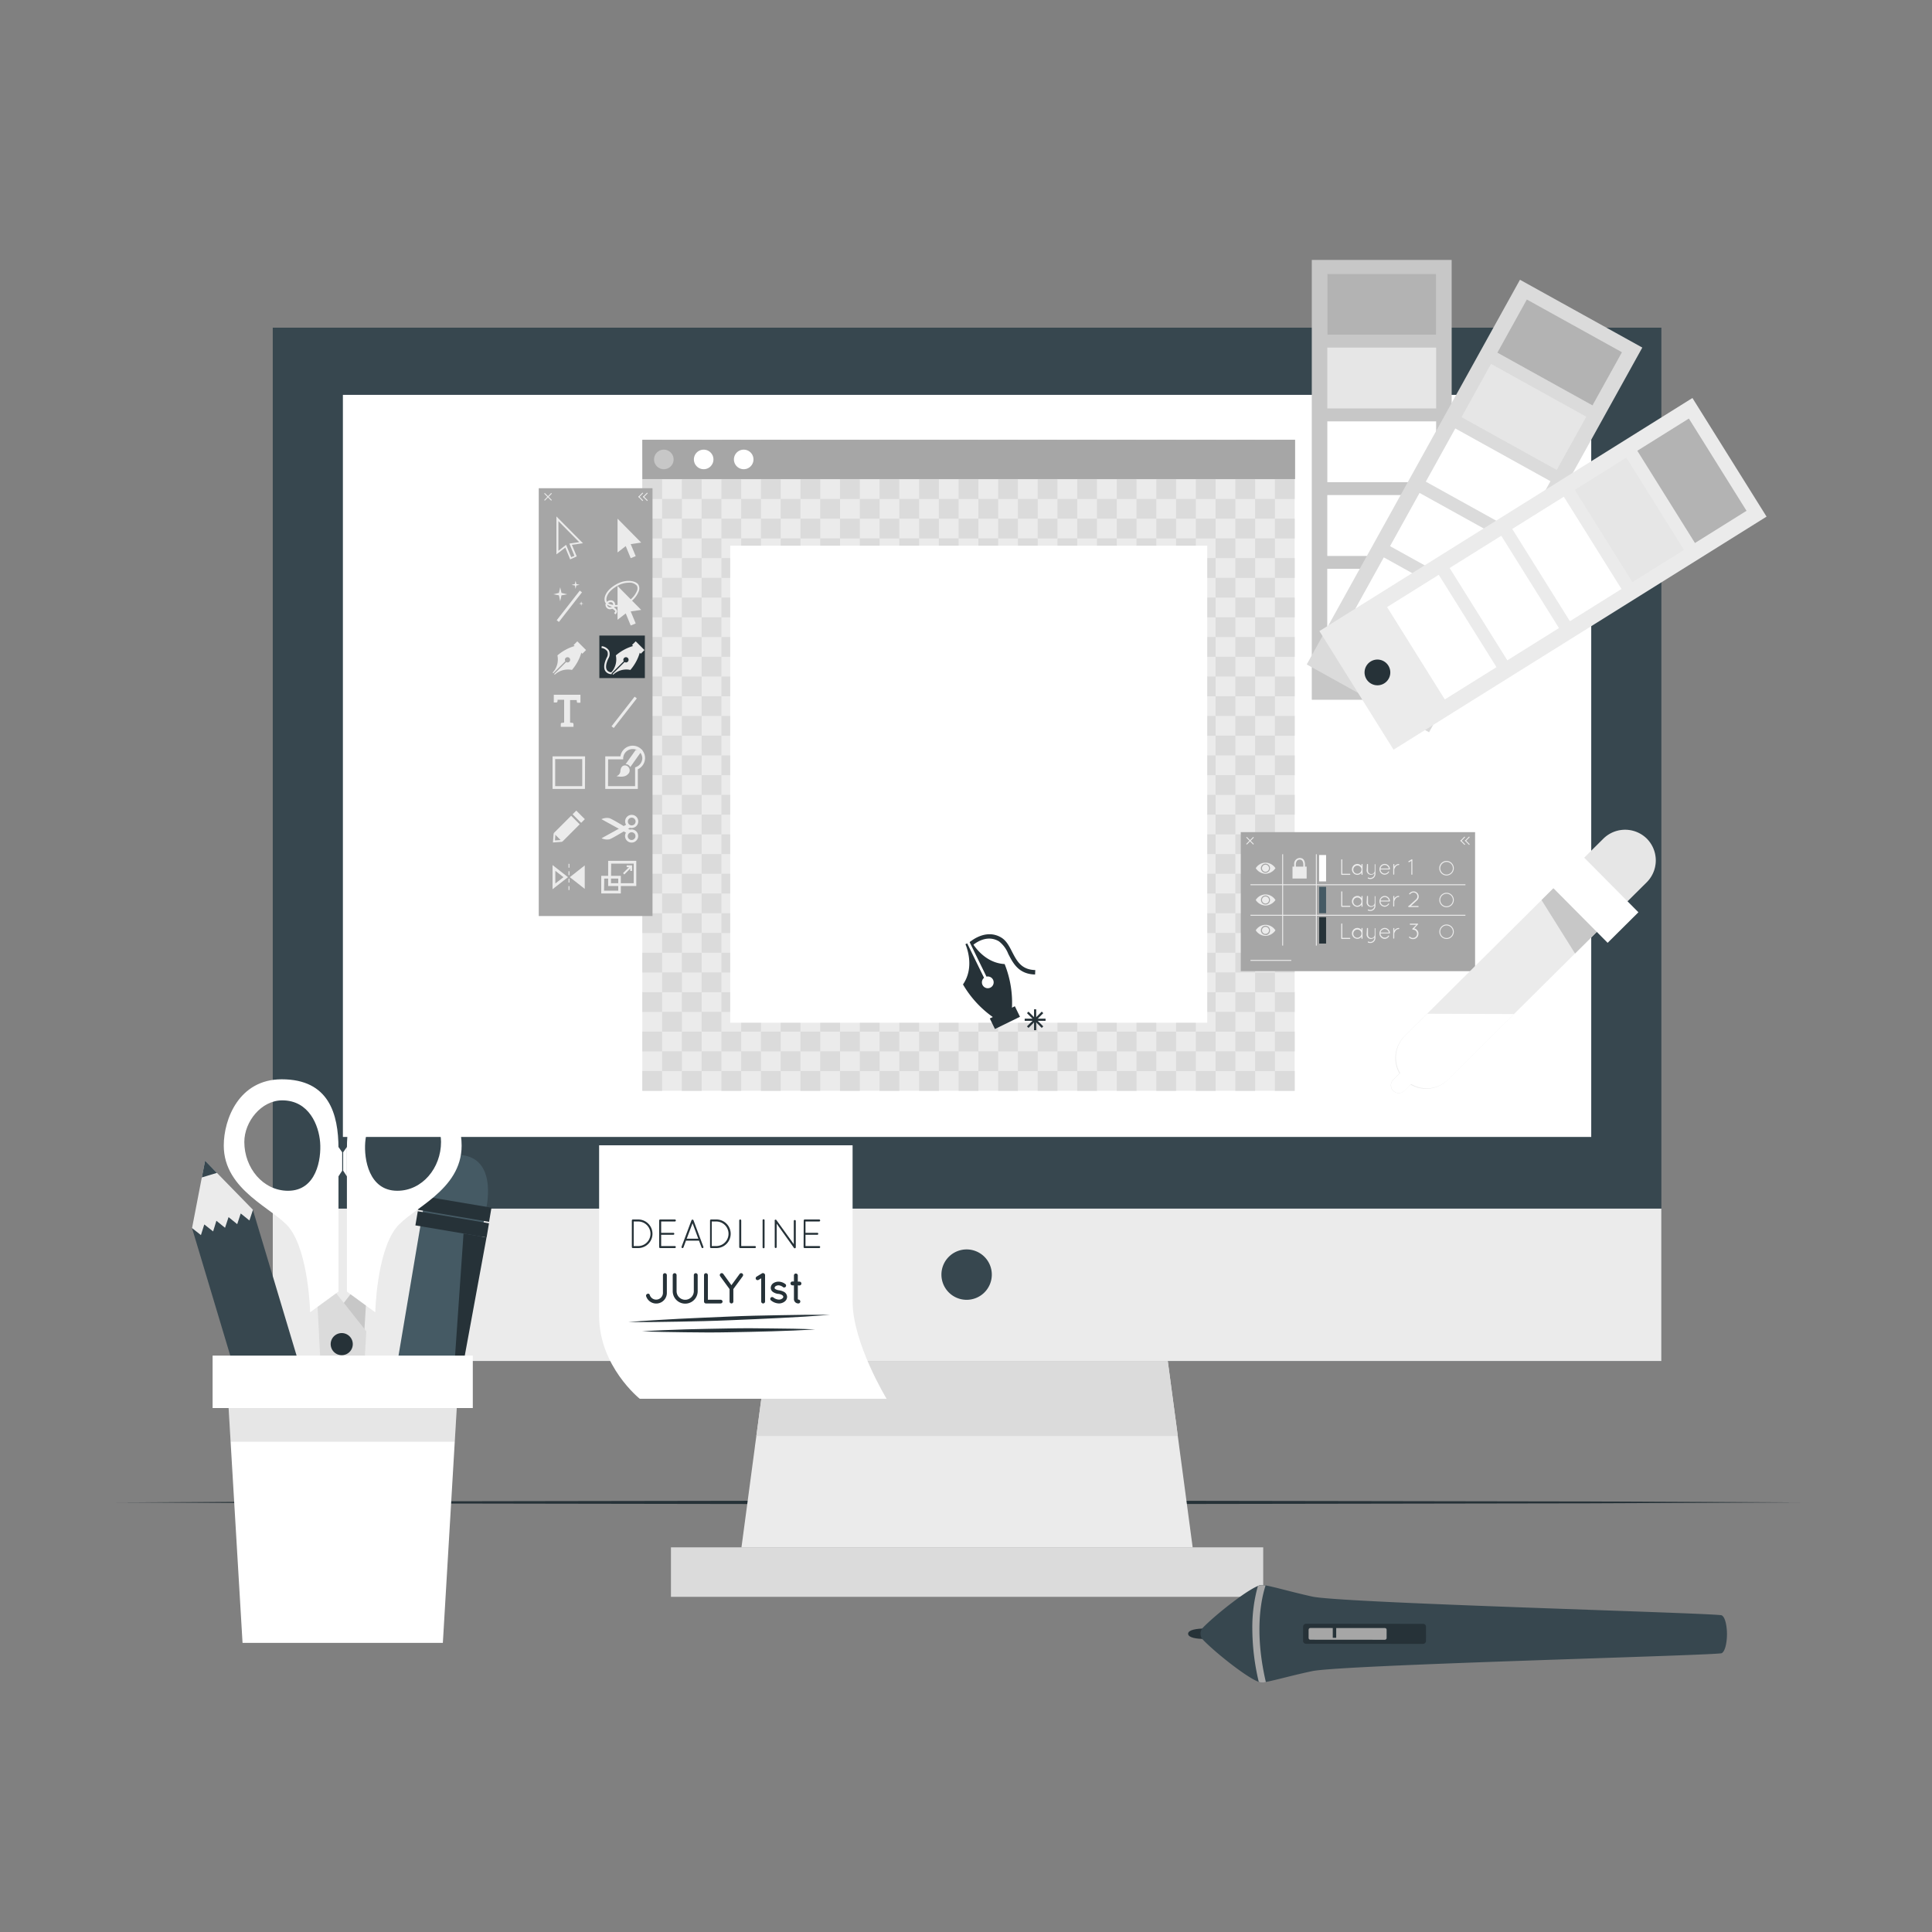 <svg xmlns="http://www.w3.org/2000/svg" viewBox="0 0 500 500"><rect x="0" y="0" width="500" height="500" fill="#808080" stroke="none"/><g id="freepik--Table--inject-224"><polygon points="30.03 388.82 84.52 388.58 139.01 388.49 248 388.32 356.99 388.49 411.48 388.58 465.97 388.82 411.48 389.06 356.99 389.15 248 389.32 139.01 389.15 84.52 389.06 30.03 388.82" style="fill:#263238"></polygon></g><g id="freepik--Device--inject-224"><rect x="70.59" y="84.8" width="359.37" height="267.44" style="fill:#37474f"></rect><rect x="88.74" y="102.19" width="323.07" height="192.05" style="fill:#fff"></rect><rect x="70.59" y="312.79" width="359.37" height="39.45" style="fill:#ebebeb"></rect><rect x="173.64" y="400.45" width="153.28" height="12.81" style="fill:#dbdbdb"></rect><polygon points="308.66 400.46 191.89 400.46 194.86 378.23 195 377.18 195.28 375.1 195.41 374.05 195.7 371.96 195.74 371.64 195.84 370.91 196.12 368.83 196.26 367.78 198.33 352.25 302.22 352.25 304.18 366.9 304.28 367.6 304.6 370.03 304.69 370.74 304.81 371.64 305.02 373.17 305.11 373.87 305.43 376.31 305.53 377.01 308.66 400.46" style="fill:#ebebeb"></polygon><path d="M256.68,329.86a6.52,6.52,0,1,1-6.52-6.51A6.52,6.52,0,0,1,256.68,329.86Z" style="fill:#37474f"></path><polygon points="304.81 371.64 195.74 371.64 195.84 370.91 196.12 368.83 196.26 367.78 198.33 352.25 302.22 352.25 304.18 366.9 304.28 367.6 304.6 370.03 304.69 370.74 304.81 371.64" style="fill:#dbdbdb"></polygon><rect x="166.23" y="113.81" width="168.83" height="168.48" style="fill:#ebebeb"></rect><rect x="166.23" y="113.81" width="5.12" height="5.12" style="fill:#dbdbdb"></rect><rect x="171.35" y="118.9" width="5.12" height="5.12" style="fill:#dbdbdb"></rect><rect x="181.58" y="118.9" width="5.12" height="5.12" style="fill:#dbdbdb"></rect><rect x="191.81" y="118.9" width="5.12" height="5.12" style="fill:#dbdbdb"></rect><rect x="202.04" y="118.9" width="5.12" height="5.12" style="fill:#dbdbdb"></rect><rect x="212.28" y="118.9" width="5.12" height="5.12" style="fill:#dbdbdb"></rect><rect x="222.51" y="118.9" width="5.12" height="5.12" style="fill:#dbdbdb"></rect><rect x="232.74" y="118.9" width="5.12" height="5.12" style="fill:#dbdbdb"></rect><rect x="242.97" y="118.9" width="5.12" height="5.12" style="fill:#dbdbdb"></rect><rect x="253.2" y="118.9" width="5.12" height="5.12" style="fill:#dbdbdb"></rect><rect x="263.44" y="118.9" width="5.12" height="5.12" style="fill:#dbdbdb"></rect><rect x="273.67" y="118.9" width="5.12" height="5.12" style="fill:#dbdbdb"></rect><rect x="283.9" y="118.9" width="5.12" height="5.12" style="fill:#dbdbdb"></rect><rect x="294.13" y="118.9" width="5.12" height="5.12" style="fill:#dbdbdb"></rect><rect x="304.36" y="118.9" width="5.12" height="5.12" style="fill:#dbdbdb"></rect><rect x="314.59" y="118.9" width="5.12" height="5.12" style="fill:#dbdbdb"></rect><rect x="324.83" y="118.9" width="5.12" height="5.12" style="fill:#dbdbdb"></rect><rect x="176.46" y="113.81" width="5.12" height="5.12" style="fill:#dbdbdb"></rect><rect x="186.7" y="113.81" width="5.12" height="5.12" style="fill:#dbdbdb"></rect><rect x="196.93" y="113.81" width="5.12" height="5.12" style="fill:#dbdbdb"></rect><rect x="207.16" y="113.81" width="5.12" height="5.12" style="fill:#dbdbdb"></rect><rect x="217.39" y="113.81" width="5.12" height="5.12" style="fill:#dbdbdb"></rect><rect x="227.62" y="113.81" width="5.12" height="5.12" style="fill:#dbdbdb"></rect><rect x="237.86" y="113.81" width="5.12" height="5.12" style="fill:#dbdbdb"></rect><rect x="248.09" y="113.81" width="5.12" height="5.12" style="fill:#dbdbdb"></rect><rect x="258.32" y="113.81" width="5.12" height="5.12" style="fill:#dbdbdb"></rect><rect x="268.55" y="113.81" width="5.12" height="5.12" style="fill:#dbdbdb"></rect><rect x="278.78" y="113.81" width="5.12" height="5.12" style="fill:#dbdbdb"></rect><rect x="289.01" y="113.81" width="5.12" height="5.12" style="fill:#dbdbdb"></rect><rect x="299.25" y="113.81" width="5.12" height="5.12" style="fill:#dbdbdb"></rect><rect x="309.48" y="113.81" width="5.12" height="5.12" style="fill:#dbdbdb"></rect><rect x="319.71" y="113.81" width="5.12" height="5.12" style="fill:#dbdbdb"></rect><rect x="329.94" y="113.81" width="5.12" height="5.12" style="fill:#dbdbdb"></rect><rect x="166.23" y="124.02" width="5.12" height="5.12" style="fill:#dbdbdb"></rect><rect x="171.35" y="129.11" width="5.12" height="5.12" style="fill:#dbdbdb"></rect><rect x="181.58" y="129.11" width="5.12" height="5.12" style="fill:#dbdbdb"></rect><rect x="191.81" y="129.11" width="5.12" height="5.12" style="fill:#dbdbdb"></rect><rect x="202.04" y="129.11" width="5.12" height="5.12" style="fill:#dbdbdb"></rect><rect x="212.28" y="129.11" width="5.12" height="5.12" style="fill:#dbdbdb"></rect><rect x="222.51" y="129.11" width="5.12" height="5.12" style="fill:#dbdbdb"></rect><rect x="232.74" y="129.11" width="5.12" height="5.12" style="fill:#dbdbdb"></rect><rect x="242.97" y="129.11" width="5.12" height="5.12" style="fill:#dbdbdb"></rect><rect x="253.2" y="129.11" width="5.12" height="5.12" style="fill:#dbdbdb"></rect><rect x="263.44" y="129.11" width="5.12" height="5.12" style="fill:#dbdbdb"></rect><rect x="273.67" y="129.11" width="5.12" height="5.12" style="fill:#dbdbdb"></rect><rect x="283.9" y="129.11" width="5.12" height="5.12" style="fill:#dbdbdb"></rect><rect x="294.13" y="129.11" width="5.12" height="5.12" style="fill:#dbdbdb"></rect><rect x="304.36" y="129.11" width="5.12" height="5.12" style="fill:#dbdbdb"></rect><rect x="314.59" y="129.11" width="5.12" height="5.12" style="fill:#dbdbdb"></rect><rect x="324.83" y="129.11" width="5.12" height="5.12" style="fill:#dbdbdb"></rect><rect x="176.46" y="124.02" width="5.12" height="5.12" style="fill:#dbdbdb"></rect><rect x="186.7" y="124.02" width="5.12" height="5.12" style="fill:#dbdbdb"></rect><rect x="196.93" y="124.02" width="5.12" height="5.12" style="fill:#dbdbdb"></rect><rect x="207.16" y="124.02" width="5.12" height="5.12" style="fill:#dbdbdb"></rect><rect x="217.39" y="124.02" width="5.12" height="5.12" style="fill:#dbdbdb"></rect><rect x="227.62" y="124.02" width="5.12" height="5.12" style="fill:#dbdbdb"></rect><rect x="237.86" y="124.02" width="5.12" height="5.12" style="fill:#dbdbdb"></rect><rect x="248.09" y="124.02" width="5.12" height="5.12" style="fill:#dbdbdb"></rect><rect x="258.32" y="124.02" width="5.12" height="5.12" style="fill:#dbdbdb"></rect><rect x="268.55" y="124.02" width="5.12" height="5.12" style="fill:#dbdbdb"></rect><rect x="278.78" y="124.02" width="5.12" height="5.12" style="fill:#dbdbdb"></rect><rect x="289.01" y="124.02" width="5.12" height="5.12" style="fill:#dbdbdb"></rect><rect x="299.25" y="124.02" width="5.12" height="5.12" style="fill:#dbdbdb"></rect><rect x="309.48" y="124.02" width="5.12" height="5.12" style="fill:#dbdbdb"></rect><rect x="319.71" y="124.02" width="5.12" height="5.12" style="fill:#dbdbdb"></rect><rect x="329.94" y="124.02" width="5.12" height="5.12" style="fill:#dbdbdb"></rect><rect x="166.23" y="134.23" width="5.12" height="5.12" style="fill:#dbdbdb"></rect><rect x="171.35" y="139.33" width="5.12" height="5.12" style="fill:#dbdbdb"></rect><rect x="181.58" y="139.33" width="5.12" height="5.12" style="fill:#dbdbdb"></rect><rect x="191.81" y="139.33" width="5.12" height="5.12" style="fill:#dbdbdb"></rect><rect x="202.04" y="139.33" width="5.12" height="5.12" style="fill:#dbdbdb"></rect><rect x="212.28" y="139.33" width="5.12" height="5.12" style="fill:#dbdbdb"></rect><rect x="222.51" y="139.33" width="5.12" height="5.12" style="fill:#dbdbdb"></rect><rect x="232.74" y="139.33" width="5.12" height="5.12" style="fill:#dbdbdb"></rect><rect x="242.97" y="139.33" width="5.12" height="5.12" style="fill:#dbdbdb"></rect><rect x="253.2" y="139.33" width="5.12" height="5.12" style="fill:#dbdbdb"></rect><rect x="263.44" y="139.33" width="5.12" height="5.12" style="fill:#dbdbdb"></rect><rect x="273.67" y="139.33" width="5.12" height="5.12" style="fill:#dbdbdb"></rect><rect x="283.9" y="139.33" width="5.12" height="5.12" style="fill:#dbdbdb"></rect><rect x="294.13" y="139.33" width="5.12" height="5.12" style="fill:#dbdbdb"></rect><rect x="304.36" y="139.33" width="5.12" height="5.12" style="fill:#dbdbdb"></rect><rect x="314.59" y="139.33" width="5.12" height="5.12" style="fill:#dbdbdb"></rect><rect x="324.83" y="139.33" width="5.12" height="5.12" style="fill:#dbdbdb"></rect><rect x="176.46" y="134.23" width="5.12" height="5.12" style="fill:#dbdbdb"></rect><rect x="186.7" y="134.23" width="5.12" height="5.12" style="fill:#dbdbdb"></rect><rect x="196.93" y="134.23" width="5.12" height="5.12" style="fill:#dbdbdb"></rect><rect x="207.16" y="134.23" width="5.12" height="5.12" style="fill:#dbdbdb"></rect><rect x="217.39" y="134.23" width="5.12" height="5.12" style="fill:#dbdbdb"></rect><rect x="227.62" y="134.23" width="5.12" height="5.12" style="fill:#dbdbdb"></rect><rect x="237.86" y="134.23" width="5.12" height="5.12" style="fill:#dbdbdb"></rect><rect x="248.09" y="134.23" width="5.12" height="5.12" style="fill:#dbdbdb"></rect><rect x="258.32" y="134.23" width="5.12" height="5.12" style="fill:#dbdbdb"></rect><rect x="268.55" y="134.23" width="5.12" height="5.12" style="fill:#dbdbdb"></rect><rect x="278.78" y="134.23" width="5.12" height="5.12" style="fill:#dbdbdb"></rect><rect x="289.01" y="134.23" width="5.12" height="5.12" style="fill:#dbdbdb"></rect><rect x="299.25" y="134.23" width="5.12" height="5.12" style="fill:#dbdbdb"></rect><rect x="309.48" y="134.23" width="5.12" height="5.12" style="fill:#dbdbdb"></rect><rect x="319.71" y="134.23" width="5.12" height="5.12" style="fill:#dbdbdb"></rect><rect x="329.94" y="134.23" width="5.12" height="5.12" style="fill:#dbdbdb"></rect><rect x="166.23" y="144.44" width="5.12" height="5.12" style="fill:#dbdbdb"></rect><rect x="171.35" y="149.54" width="5.12" height="5.12" style="fill:#dbdbdb"></rect><rect x="181.58" y="149.54" width="5.12" height="5.12" style="fill:#dbdbdb"></rect><rect x="191.81" y="149.54" width="5.12" height="5.12" style="fill:#dbdbdb"></rect><rect x="202.04" y="149.54" width="5.12" height="5.12" style="fill:#dbdbdb"></rect><rect x="212.28" y="149.54" width="5.12" height="5.12" style="fill:#dbdbdb"></rect><rect x="222.51" y="149.54" width="5.12" height="5.12" style="fill:#dbdbdb"></rect><rect x="232.74" y="149.54" width="5.12" height="5.12" style="fill:#dbdbdb"></rect><rect x="242.97" y="149.54" width="5.12" height="5.12" style="fill:#dbdbdb"></rect><rect x="253.2" y="149.54" width="5.12" height="5.12" style="fill:#dbdbdb"></rect><rect x="263.44" y="149.54" width="5.12" height="5.12" style="fill:#dbdbdb"></rect><rect x="273.67" y="149.54" width="5.12" height="5.12" style="fill:#dbdbdb"></rect><rect x="283.9" y="149.54" width="5.12" height="5.12" style="fill:#dbdbdb"></rect><rect x="294.13" y="149.54" width="5.12" height="5.12" style="fill:#dbdbdb"></rect><rect x="304.36" y="149.54" width="5.12" height="5.12" style="fill:#dbdbdb"></rect><rect x="314.59" y="149.54" width="5.12" height="5.12" style="fill:#dbdbdb"></rect><rect x="324.83" y="149.54" width="5.12" height="5.12" style="fill:#dbdbdb"></rect><rect x="176.46" y="144.44" width="5.12" height="5.12" style="fill:#dbdbdb"></rect><rect x="186.7" y="144.44" width="5.12" height="5.12" style="fill:#dbdbdb"></rect><rect x="196.93" y="144.44" width="5.12" height="5.12" style="fill:#dbdbdb"></rect><rect x="207.16" y="144.44" width="5.12" height="5.12" style="fill:#dbdbdb"></rect><rect x="217.39" y="144.44" width="5.12" height="5.12" style="fill:#dbdbdb"></rect><rect x="227.62" y="144.44" width="5.12" height="5.12" style="fill:#dbdbdb"></rect><rect x="237.86" y="144.44" width="5.12" height="5.12" style="fill:#dbdbdb"></rect><rect x="248.09" y="144.44" width="5.12" height="5.12" style="fill:#dbdbdb"></rect><rect x="258.32" y="144.44" width="5.12" height="5.12" style="fill:#dbdbdb"></rect><rect x="268.55" y="144.44" width="5.12" height="5.12" style="fill:#dbdbdb"></rect><rect x="278.78" y="144.44" width="5.12" height="5.12" style="fill:#dbdbdb"></rect><rect x="289.01" y="144.44" width="5.12" height="5.12" style="fill:#dbdbdb"></rect><rect x="299.25" y="144.44" width="5.12" height="5.12" style="fill:#dbdbdb"></rect><rect x="309.48" y="144.44" width="5.12" height="5.12" style="fill:#dbdbdb"></rect><rect x="319.71" y="144.44" width="5.12" height="5.12" style="fill:#dbdbdb"></rect><rect x="329.94" y="144.44" width="5.12" height="5.12" style="fill:#dbdbdb"></rect><rect x="166.23" y="154.65" width="5.12" height="5.12" style="fill:#dbdbdb"></rect><rect x="171.35" y="159.75" width="5.12" height="5.12" style="fill:#dbdbdb"></rect><rect x="181.58" y="159.75" width="5.12" height="5.12" style="fill:#dbdbdb"></rect><rect x="191.81" y="159.75" width="5.12" height="5.12" style="fill:#dbdbdb"></rect><rect x="202.04" y="159.75" width="5.12" height="5.12" style="fill:#dbdbdb"></rect><rect x="212.28" y="159.75" width="5.12" height="5.12" style="fill:#dbdbdb"></rect><rect x="222.51" y="159.75" width="5.12" height="5.12" style="fill:#dbdbdb"></rect><rect x="232.74" y="159.75" width="5.12" height="5.12" style="fill:#dbdbdb"></rect><rect x="242.97" y="159.75" width="5.12" height="5.12" style="fill:#dbdbdb"></rect><rect x="253.2" y="159.75" width="5.12" height="5.12" style="fill:#dbdbdb"></rect><rect x="263.44" y="159.75" width="5.12" height="5.12" style="fill:#dbdbdb"></rect><rect x="273.67" y="159.75" width="5.12" height="5.12" style="fill:#dbdbdb"></rect><rect x="283.9" y="159.75" width="5.12" height="5.12" style="fill:#dbdbdb"></rect><rect x="294.13" y="159.75" width="5.12" height="5.12" style="fill:#dbdbdb"></rect><rect x="304.36" y="159.75" width="5.12" height="5.12" style="fill:#dbdbdb"></rect><rect x="314.59" y="159.75" width="5.12" height="5.12" style="fill:#dbdbdb"></rect><rect x="324.83" y="159.75" width="5.12" height="5.12" style="fill:#dbdbdb"></rect><rect x="176.46" y="154.65" width="5.12" height="5.12" style="fill:#dbdbdb"></rect><rect x="186.7" y="154.65" width="5.12" height="5.12" style="fill:#dbdbdb"></rect><rect x="196.93" y="154.65" width="5.12" height="5.12" style="fill:#dbdbdb"></rect><rect x="207.16" y="154.65" width="5.12" height="5.12" style="fill:#dbdbdb"></rect><rect x="217.39" y="154.65" width="5.12" height="5.12" style="fill:#dbdbdb"></rect><rect x="227.62" y="154.65" width="5.12" height="5.12" style="fill:#dbdbdb"></rect><rect x="237.86" y="154.65" width="5.12" height="5.12" style="fill:#dbdbdb"></rect><rect x="248.09" y="154.65" width="5.12" height="5.12" style="fill:#dbdbdb"></rect><rect x="258.32" y="154.65" width="5.12" height="5.12" style="fill:#dbdbdb"></rect><rect x="268.55" y="154.65" width="5.12" height="5.12" style="fill:#dbdbdb"></rect><rect x="278.78" y="154.65" width="5.12" height="5.12" style="fill:#dbdbdb"></rect><rect x="289.01" y="154.65" width="5.12" height="5.12" style="fill:#dbdbdb"></rect><rect x="299.25" y="154.65" width="5.12" height="5.12" style="fill:#dbdbdb"></rect><rect x="309.48" y="154.65" width="5.12" height="5.12" style="fill:#dbdbdb"></rect><rect x="319.71" y="154.65" width="5.12" height="5.12" style="fill:#dbdbdb"></rect><rect x="329.94" y="154.65" width="5.12" height="5.12" style="fill:#dbdbdb"></rect><rect x="166.23" y="164.86" width="5.12" height="5.12" style="fill:#dbdbdb"></rect><rect x="171.35" y="169.96" width="5.12" height="5.12" style="fill:#dbdbdb"></rect><rect x="181.58" y="169.96" width="5.12" height="5.12" style="fill:#dbdbdb"></rect><rect x="191.81" y="169.96" width="5.12" height="5.12" style="fill:#dbdbdb"></rect><rect x="202.04" y="169.96" width="5.12" height="5.12" style="fill:#dbdbdb"></rect><rect x="212.28" y="169.96" width="5.12" height="5.12" style="fill:#dbdbdb"></rect><rect x="222.51" y="169.96" width="5.12" height="5.12" style="fill:#dbdbdb"></rect><rect x="232.74" y="169.96" width="5.12" height="5.12" style="fill:#dbdbdb"></rect><rect x="242.97" y="169.96" width="5.12" height="5.12" style="fill:#dbdbdb"></rect><rect x="253.2" y="169.96" width="5.12" height="5.12" style="fill:#dbdbdb"></rect><rect x="263.44" y="169.96" width="5.12" height="5.12" style="fill:#dbdbdb"></rect><rect x="273.67" y="169.96" width="5.12" height="5.12" style="fill:#dbdbdb"></rect><rect x="283.9" y="169.96" width="5.12" height="5.12" style="fill:#dbdbdb"></rect><rect x="294.13" y="169.96" width="5.12" height="5.12" style="fill:#dbdbdb"></rect><rect x="304.36" y="169.96" width="5.12" height="5.12" style="fill:#dbdbdb"></rect><rect x="314.59" y="169.96" width="5.12" height="5.12" style="fill:#dbdbdb"></rect><rect x="324.83" y="169.96" width="5.12" height="5.12" style="fill:#dbdbdb"></rect><rect x="176.46" y="164.86" width="5.12" height="5.12" style="fill:#dbdbdb"></rect><rect x="186.7" y="164.86" width="5.12" height="5.12" style="fill:#dbdbdb"></rect><rect x="196.93" y="164.86" width="5.12" height="5.12" style="fill:#dbdbdb"></rect><rect x="207.16" y="164.86" width="5.12" height="5.12" style="fill:#dbdbdb"></rect><rect x="217.39" y="164.86" width="5.12" height="5.12" style="fill:#dbdbdb"></rect><rect x="227.62" y="164.86" width="5.12" height="5.12" style="fill:#dbdbdb"></rect><rect x="237.86" y="164.86" width="5.12" height="5.12" style="fill:#dbdbdb"></rect><rect x="248.09" y="164.86" width="5.12" height="5.12" style="fill:#dbdbdb"></rect><rect x="258.32" y="164.86" width="5.12" height="5.12" style="fill:#dbdbdb"></rect><rect x="268.55" y="164.86" width="5.12" height="5.12" style="fill:#dbdbdb"></rect><rect x="278.78" y="164.86" width="5.12" height="5.12" style="fill:#dbdbdb"></rect><rect x="289.01" y="164.86" width="5.12" height="5.12" style="fill:#dbdbdb"></rect><rect x="299.25" y="164.86" width="5.12" height="5.12" style="fill:#dbdbdb"></rect><rect x="309.48" y="164.86" width="5.12" height="5.12" style="fill:#dbdbdb"></rect><rect x="319.71" y="164.86" width="5.12" height="5.12" style="fill:#dbdbdb"></rect><rect x="329.94" y="164.86" width="5.12" height="5.12" style="fill:#dbdbdb"></rect><rect x="166.23" y="175.08" width="5.12" height="5.12" style="fill:#dbdbdb"></rect><rect x="171.35" y="180.17" width="5.12" height="5.12" style="fill:#dbdbdb"></rect><rect x="181.58" y="180.17" width="5.12" height="5.12" style="fill:#dbdbdb"></rect><rect x="191.81" y="180.17" width="5.12" height="5.12" style="fill:#dbdbdb"></rect><rect x="202.04" y="180.17" width="5.12" height="5.12" style="fill:#dbdbdb"></rect><rect x="212.28" y="180.17" width="5.12" height="5.12" style="fill:#dbdbdb"></rect><rect x="222.51" y="180.17" width="5.12" height="5.12" style="fill:#dbdbdb"></rect><rect x="232.74" y="180.17" width="5.12" height="5.12" style="fill:#dbdbdb"></rect><rect x="242.97" y="180.17" width="5.12" height="5.12" style="fill:#dbdbdb"></rect><rect x="253.2" y="180.17" width="5.12" height="5.12" style="fill:#dbdbdb"></rect><rect x="263.44" y="180.17" width="5.12" height="5.12" style="fill:#dbdbdb"></rect><rect x="273.67" y="180.17" width="5.12" height="5.12" style="fill:#dbdbdb"></rect><rect x="283.9" y="180.17" width="5.12" height="5.12" style="fill:#dbdbdb"></rect><rect x="294.13" y="180.17" width="5.12" height="5.12" style="fill:#dbdbdb"></rect><rect x="304.36" y="180.17" width="5.12" height="5.12" style="fill:#dbdbdb"></rect><rect x="314.59" y="180.17" width="5.12" height="5.12" style="fill:#dbdbdb"></rect><rect x="324.83" y="180.17" width="5.12" height="5.12" style="fill:#dbdbdb"></rect><rect x="176.46" y="175.08" width="5.12" height="5.12" style="fill:#dbdbdb"></rect><rect x="186.7" y="175.08" width="5.12" height="5.12" style="fill:#dbdbdb"></rect><rect x="196.93" y="175.08" width="5.12" height="5.12" style="fill:#dbdbdb"></rect><rect x="207.16" y="175.08" width="5.12" height="5.12" style="fill:#dbdbdb"></rect><rect x="217.39" y="175.08" width="5.12" height="5.12" style="fill:#dbdbdb"></rect><rect x="227.62" y="175.08" width="5.12" height="5.12" style="fill:#dbdbdb"></rect><rect x="237.86" y="175.08" width="5.12" height="5.12" style="fill:#dbdbdb"></rect><rect x="248.09" y="175.08" width="5.12" height="5.12" style="fill:#dbdbdb"></rect><rect x="258.32" y="175.08" width="5.12" height="5.12" style="fill:#dbdbdb"></rect><rect x="268.55" y="175.08" width="5.12" height="5.12" style="fill:#dbdbdb"></rect><rect x="278.78" y="175.08" width="5.12" height="5.12" style="fill:#dbdbdb"></rect><rect x="289.01" y="175.08" width="5.12" height="5.12" style="fill:#dbdbdb"></rect><rect x="299.25" y="175.08" width="5.12" height="5.12" style="fill:#dbdbdb"></rect><rect x="309.48" y="175.08" width="5.12" height="5.12" style="fill:#dbdbdb"></rect><rect x="319.71" y="175.08" width="5.12" height="5.12" style="fill:#dbdbdb"></rect><rect x="329.94" y="175.08" width="5.12" height="5.12" style="fill:#dbdbdb"></rect><rect x="166.23" y="185.29" width="5.12" height="5.12" style="fill:#dbdbdb"></rect><rect x="171.35" y="190.38" width="5.12" height="5.12" style="fill:#dbdbdb"></rect><rect x="181.58" y="190.38" width="5.12" height="5.12" style="fill:#dbdbdb"></rect><rect x="191.81" y="190.38" width="5.12" height="5.12" style="fill:#dbdbdb"></rect><rect x="202.04" y="190.38" width="5.12" height="5.12" style="fill:#dbdbdb"></rect><rect x="212.28" y="190.38" width="5.12" height="5.12" style="fill:#dbdbdb"></rect><rect x="222.51" y="190.38" width="5.12" height="5.12" style="fill:#dbdbdb"></rect><rect x="232.74" y="190.38" width="5.12" height="5.12" style="fill:#dbdbdb"></rect><rect x="242.97" y="190.38" width="5.12" height="5.12" style="fill:#dbdbdb"></rect><rect x="253.2" y="190.38" width="5.12" height="5.12" style="fill:#dbdbdb"></rect><rect x="263.44" y="190.38" width="5.12" height="5.12" style="fill:#dbdbdb"></rect><rect x="273.67" y="190.38" width="5.12" height="5.12" style="fill:#dbdbdb"></rect><rect x="283.9" y="190.38" width="5.12" height="5.12" style="fill:#dbdbdb"></rect><rect x="294.13" y="190.38" width="5.12" height="5.12" style="fill:#dbdbdb"></rect><rect x="304.36" y="190.38" width="5.12" height="5.12" style="fill:#dbdbdb"></rect><rect x="314.59" y="190.38" width="5.12" height="5.12" style="fill:#dbdbdb"></rect><rect x="324.83" y="190.38" width="5.12" height="5.12" style="fill:#dbdbdb"></rect><rect x="176.46" y="185.29" width="5.12" height="5.12" style="fill:#dbdbdb"></rect><rect x="186.7" y="185.29" width="5.12" height="5.12" style="fill:#dbdbdb"></rect><rect x="196.93" y="185.29" width="5.12" height="5.12" style="fill:#dbdbdb"></rect><rect x="207.16" y="185.29" width="5.12" height="5.12" style="fill:#dbdbdb"></rect><rect x="217.39" y="185.29" width="5.12" height="5.12" style="fill:#dbdbdb"></rect><rect x="227.62" y="185.29" width="5.12" height="5.12" style="fill:#dbdbdb"></rect><rect x="237.86" y="185.29" width="5.12" height="5.12" style="fill:#dbdbdb"></rect><rect x="248.09" y="185.29" width="5.12" height="5.12" style="fill:#dbdbdb"></rect><rect x="258.32" y="185.29" width="5.12" height="5.12" style="fill:#dbdbdb"></rect><rect x="268.55" y="185.29" width="5.12" height="5.12" style="fill:#dbdbdb"></rect><rect x="278.78" y="185.29" width="5.12" height="5.12" style="fill:#dbdbdb"></rect><rect x="289.01" y="185.29" width="5.12" height="5.12" style="fill:#dbdbdb"></rect><rect x="299.25" y="185.29" width="5.12" height="5.12" style="fill:#dbdbdb"></rect><rect x="309.48" y="185.29" width="5.12" height="5.12" style="fill:#dbdbdb"></rect><rect x="319.71" y="185.29" width="5.12" height="5.12" style="fill:#dbdbdb"></rect><rect x="329.94" y="185.29" width="5.12" height="5.12" style="fill:#dbdbdb"></rect><rect x="166.23" y="195.5" width="5.12" height="5.12" style="fill:#dbdbdb"></rect><rect x="171.35" y="200.6" width="5.12" height="5.12" style="fill:#dbdbdb"></rect><rect x="181.58" y="200.6" width="5.12" height="5.12" style="fill:#dbdbdb"></rect><rect x="191.81" y="200.6" width="5.12" height="5.12" style="fill:#dbdbdb"></rect><rect x="202.04" y="200.6" width="5.12" height="5.12" style="fill:#dbdbdb"></rect><rect x="212.28" y="200.6" width="5.12" height="5.12" style="fill:#dbdbdb"></rect><rect x="222.51" y="200.6" width="5.12" height="5.12" style="fill:#dbdbdb"></rect><rect x="232.74" y="200.6" width="5.12" height="5.12" style="fill:#dbdbdb"></rect><rect x="242.97" y="200.6" width="5.12" height="5.12" style="fill:#dbdbdb"></rect><rect x="253.2" y="200.6" width="5.12" height="5.12" style="fill:#dbdbdb"></rect><rect x="263.44" y="200.6" width="5.12" height="5.12" style="fill:#dbdbdb"></rect><rect x="273.67" y="200.6" width="5.12" height="5.12" style="fill:#dbdbdb"></rect><rect x="283.9" y="200.6" width="5.12" height="5.12" style="fill:#dbdbdb"></rect><rect x="294.13" y="200.6" width="5.12" height="5.12" style="fill:#dbdbdb"></rect><rect x="304.36" y="200.6" width="5.12" height="5.12" style="fill:#dbdbdb"></rect><rect x="314.59" y="200.6" width="5.12" height="5.12" style="fill:#dbdbdb"></rect><rect x="324.83" y="200.6" width="5.12" height="5.12" style="fill:#dbdbdb"></rect><rect x="176.46" y="195.5" width="5.12" height="5.12" style="fill:#dbdbdb"></rect><rect x="186.7" y="195.5" width="5.12" height="5.12" style="fill:#dbdbdb"></rect><rect x="196.93" y="195.5" width="5.12" height="5.12" style="fill:#dbdbdb"></rect><rect x="207.16" y="195.5" width="5.12" height="5.12" style="fill:#dbdbdb"></rect><rect x="217.39" y="195.5" width="5.12" height="5.12" style="fill:#dbdbdb"></rect><rect x="227.62" y="195.5" width="5.12" height="5.12" style="fill:#dbdbdb"></rect><rect x="237.86" y="195.5" width="5.12" height="5.12" style="fill:#dbdbdb"></rect><rect x="248.09" y="195.5" width="5.12" height="5.12" style="fill:#dbdbdb"></rect><rect x="258.32" y="195.5" width="5.12" height="5.12" style="fill:#dbdbdb"></rect><rect x="268.55" y="195.5" width="5.12" height="5.12" style="fill:#dbdbdb"></rect><rect x="278.78" y="195.5" width="5.12" height="5.12" style="fill:#dbdbdb"></rect><rect x="289.01" y="195.5" width="5.12" height="5.12" style="fill:#dbdbdb"></rect><rect x="299.25" y="195.5" width="5.12" height="5.12" style="fill:#dbdbdb"></rect><rect x="309.48" y="195.5" width="5.12" height="5.12" style="fill:#dbdbdb"></rect><rect x="319.71" y="195.5" width="5.12" height="5.12" style="fill:#dbdbdb"></rect><rect x="329.94" y="195.5" width="5.12" height="5.12" style="fill:#dbdbdb"></rect><rect x="166.23" y="205.71" width="5.12" height="5.12" style="fill:#dbdbdb"></rect><rect x="171.35" y="210.81" width="5.12" height="5.12" style="fill:#dbdbdb"></rect><rect x="181.58" y="210.81" width="5.12" height="5.12" style="fill:#dbdbdb"></rect><rect x="191.81" y="210.81" width="5.12" height="5.12" style="fill:#dbdbdb"></rect><rect x="202.04" y="210.81" width="5.12" height="5.12" style="fill:#dbdbdb"></rect><rect x="212.28" y="210.81" width="5.12" height="5.12" style="fill:#dbdbdb"></rect><rect x="222.51" y="210.81" width="5.12" height="5.12" style="fill:#dbdbdb"></rect><rect x="232.74" y="210.81" width="5.12" height="5.12" style="fill:#dbdbdb"></rect><rect x="242.97" y="210.81" width="5.12" height="5.12" style="fill:#dbdbdb"></rect><rect x="253.2" y="210.81" width="5.12" height="5.12" style="fill:#dbdbdb"></rect><rect x="263.44" y="210.81" width="5.12" height="5.12" style="fill:#dbdbdb"></rect><rect x="273.67" y="210.81" width="5.12" height="5.12" style="fill:#dbdbdb"></rect><rect x="283.9" y="210.81" width="5.12" height="5.12" style="fill:#dbdbdb"></rect><rect x="294.13" y="210.81" width="5.12" height="5.12" style="fill:#dbdbdb"></rect><rect x="304.36" y="210.81" width="5.12" height="5.12" style="fill:#dbdbdb"></rect><rect x="314.59" y="210.81" width="5.12" height="5.12" style="fill:#dbdbdb"></rect><rect x="324.83" y="210.81" width="5.12" height="5.12" style="fill:#dbdbdb"></rect><rect x="176.46" y="205.71" width="5.12" height="5.12" style="fill:#dbdbdb"></rect><rect x="186.7" y="205.71" width="5.12" height="5.12" style="fill:#dbdbdb"></rect><rect x="196.93" y="205.71" width="5.12" height="5.12" style="fill:#dbdbdb"></rect><rect x="207.16" y="205.71" width="5.12" height="5.12" style="fill:#dbdbdb"></rect><rect x="217.39" y="205.71" width="5.12" height="5.12" style="fill:#dbdbdb"></rect><rect x="227.62" y="205.71" width="5.12" height="5.12" style="fill:#dbdbdb"></rect><rect x="237.86" y="205.71" width="5.12" height="5.12" style="fill:#dbdbdb"></rect><rect x="248.09" y="205.71" width="5.12" height="5.12" style="fill:#dbdbdb"></rect><rect x="258.32" y="205.71" width="5.12" height="5.12" style="fill:#dbdbdb"></rect><rect x="268.55" y="205.71" width="5.12" height="5.12" style="fill:#dbdbdb"></rect><rect x="278.78" y="205.71" width="5.12" height="5.12" style="fill:#dbdbdb"></rect><rect x="289.01" y="205.71" width="5.12" height="5.12" style="fill:#dbdbdb"></rect><rect x="299.25" y="205.71" width="5.12" height="5.12" style="fill:#dbdbdb"></rect><rect x="309.48" y="205.71" width="5.12" height="5.12" style="fill:#dbdbdb"></rect><rect x="319.71" y="205.71" width="5.12" height="5.12" style="fill:#dbdbdb"></rect><rect x="329.94" y="205.71" width="5.12" height="5.12" style="fill:#dbdbdb"></rect><rect x="166.23" y="215.92" width="5.12" height="5.12" style="fill:#dbdbdb"></rect><rect x="171.35" y="221.02" width="5.12" height="5.12" style="fill:#dbdbdb"></rect><rect x="181.58" y="221.02" width="5.12" height="5.12" style="fill:#dbdbdb"></rect><rect x="191.81" y="221.02" width="5.12" height="5.12" style="fill:#dbdbdb"></rect><rect x="202.04" y="221.02" width="5.12" height="5.12" style="fill:#dbdbdb"></rect><rect x="212.28" y="221.02" width="5.12" height="5.12" style="fill:#dbdbdb"></rect><rect x="222.51" y="221.02" width="5.12" height="5.12" style="fill:#dbdbdb"></rect><rect x="232.74" y="221.02" width="5.12" height="5.12" style="fill:#dbdbdb"></rect><rect x="242.97" y="221.02" width="5.12" height="5.12" style="fill:#dbdbdb"></rect><rect x="253.2" y="221.02" width="5.12" height="5.12" style="fill:#dbdbdb"></rect><rect x="263.44" y="221.02" width="5.12" height="5.12" style="fill:#dbdbdb"></rect><rect x="273.67" y="221.02" width="5.12" height="5.12" style="fill:#dbdbdb"></rect><rect x="283.9" y="221.02" width="5.12" height="5.12" style="fill:#dbdbdb"></rect><rect x="294.13" y="221.02" width="5.12" height="5.12" style="fill:#dbdbdb"></rect><rect x="304.36" y="221.02" width="5.12" height="5.12" style="fill:#dbdbdb"></rect><rect x="314.59" y="221.02" width="5.12" height="5.12" style="fill:#dbdbdb"></rect><rect x="324.83" y="221.02" width="5.12" height="5.12" style="fill:#dbdbdb"></rect><rect x="176.46" y="215.92" width="5.12" height="5.12" style="fill:#dbdbdb"></rect><rect x="186.7" y="215.92" width="5.12" height="5.12" style="fill:#dbdbdb"></rect><rect x="196.93" y="215.92" width="5.12" height="5.12" style="fill:#dbdbdb"></rect><rect x="207.16" y="215.92" width="5.12" height="5.12" style="fill:#dbdbdb"></rect><rect x="217.39" y="215.92" width="5.12" height="5.12" style="fill:#dbdbdb"></rect><rect x="227.62" y="215.92" width="5.12" height="5.12" style="fill:#dbdbdb"></rect><rect x="237.86" y="215.92" width="5.12" height="5.12" style="fill:#dbdbdb"></rect><rect x="248.09" y="215.92" width="5.12" height="5.12" style="fill:#dbdbdb"></rect><rect x="258.32" y="215.92" width="5.12" height="5.12" style="fill:#dbdbdb"></rect><rect x="268.55" y="215.92" width="5.12" height="5.12" style="fill:#dbdbdb"></rect><rect x="278.78" y="215.92" width="5.12" height="5.12" style="fill:#dbdbdb"></rect><rect x="289.01" y="215.92" width="5.12" height="5.12" style="fill:#dbdbdb"></rect><rect x="299.25" y="215.92" width="5.12" height="5.12" style="fill:#dbdbdb"></rect><rect x="309.48" y="215.92" width="5.12" height="5.12" style="fill:#dbdbdb"></rect><rect x="319.71" y="215.92" width="5.12" height="5.12" style="fill:#dbdbdb"></rect><rect x="329.94" y="215.92" width="5.12" height="5.12" style="fill:#dbdbdb"></rect><rect x="166.23" y="226.13" width="5.12" height="5.12" style="fill:#dbdbdb"></rect><rect x="171.35" y="231.23" width="5.12" height="5.12" style="fill:#dbdbdb"></rect><rect x="181.58" y="231.23" width="5.12" height="5.12" style="fill:#dbdbdb"></rect><rect x="191.81" y="231.23" width="5.12" height="5.12" style="fill:#dbdbdb"></rect><rect x="202.04" y="231.23" width="5.12" height="5.12" style="fill:#dbdbdb"></rect><rect x="212.28" y="231.23" width="5.12" height="5.12" style="fill:#dbdbdb"></rect><rect x="222.51" y="231.23" width="5.12" height="5.12" style="fill:#dbdbdb"></rect><rect x="232.74" y="231.23" width="5.12" height="5.12" style="fill:#dbdbdb"></rect><rect x="242.97" y="231.23" width="5.12" height="5.12" style="fill:#dbdbdb"></rect><rect x="253.2" y="231.23" width="5.12" height="5.12" style="fill:#dbdbdb"></rect><rect x="263.44" y="231.23" width="5.12" height="5.12" style="fill:#dbdbdb"></rect><rect x="273.67" y="231.23" width="5.12" height="5.12" style="fill:#dbdbdb"></rect><rect x="283.9" y="231.23" width="5.12" height="5.12" style="fill:#dbdbdb"></rect><rect x="294.13" y="231.23" width="5.12" height="5.12" style="fill:#dbdbdb"></rect><rect x="304.36" y="231.23" width="5.12" height="5.12" style="fill:#dbdbdb"></rect><rect x="314.59" y="231.23" width="5.12" height="5.12" style="fill:#dbdbdb"></rect><rect x="324.83" y="231.23" width="5.12" height="5.12" style="fill:#dbdbdb"></rect><rect x="176.46" y="226.13" width="5.12" height="5.12" style="fill:#dbdbdb"></rect><rect x="186.7" y="226.13" width="5.12" height="5.12" style="fill:#dbdbdb"></rect><rect x="196.93" y="226.13" width="5.12" height="5.12" style="fill:#dbdbdb"></rect><rect x="207.16" y="226.13" width="5.12" height="5.12" style="fill:#dbdbdb"></rect><rect x="217.39" y="226.13" width="5.12" height="5.12" style="fill:#dbdbdb"></rect><rect x="227.62" y="226.13" width="5.12" height="5.12" style="fill:#dbdbdb"></rect><rect x="237.86" y="226.13" width="5.12" height="5.12" style="fill:#dbdbdb"></rect><rect x="248.09" y="226.13" width="5.12" height="5.12" style="fill:#dbdbdb"></rect><rect x="258.32" y="226.13" width="5.12" height="5.12" style="fill:#dbdbdb"></rect><rect x="268.55" y="226.13" width="5.12" height="5.12" style="fill:#dbdbdb"></rect><rect x="278.78" y="226.13" width="5.12" height="5.12" style="fill:#dbdbdb"></rect><rect x="289.01" y="226.13" width="5.12" height="5.12" style="fill:#dbdbdb"></rect><rect x="299.25" y="226.13" width="5.12" height="5.12" style="fill:#dbdbdb"></rect><rect x="309.48" y="226.13" width="5.12" height="5.12" style="fill:#dbdbdb"></rect><rect x="319.71" y="226.13" width="5.12" height="5.12" style="fill:#dbdbdb"></rect><rect x="329.94" y="226.13" width="5.12" height="5.12" style="fill:#dbdbdb"></rect><rect x="166.23" y="236.35" width="5.12" height="5.12" style="fill:#dbdbdb"></rect><rect x="171.35" y="241.44" width="5.12" height="5.12" style="fill:#dbdbdb"></rect><rect x="181.58" y="241.44" width="5.12" height="5.12" style="fill:#dbdbdb"></rect><rect x="191.81" y="241.44" width="5.12" height="5.12" style="fill:#dbdbdb"></rect><rect x="202.04" y="241.44" width="5.12" height="5.12" style="fill:#dbdbdb"></rect><rect x="212.28" y="241.44" width="5.12" height="5.12" style="fill:#dbdbdb"></rect><rect x="222.51" y="241.44" width="5.12" height="5.12" style="fill:#dbdbdb"></rect><rect x="232.74" y="241.44" width="5.12" height="5.12" style="fill:#dbdbdb"></rect><rect x="242.97" y="241.44" width="5.12" height="5.12" style="fill:#dbdbdb"></rect><rect x="253.2" y="241.44" width="5.12" height="5.12" style="fill:#dbdbdb"></rect><rect x="263.44" y="241.44" width="5.12" height="5.12" style="fill:#dbdbdb"></rect><rect x="273.67" y="241.44" width="5.12" height="5.12" style="fill:#dbdbdb"></rect><rect x="283.9" y="241.44" width="5.12" height="5.12" style="fill:#dbdbdb"></rect><rect x="294.13" y="241.44" width="5.12" height="5.12" style="fill:#dbdbdb"></rect><rect x="304.36" y="241.44" width="5.12" height="5.12" style="fill:#dbdbdb"></rect><rect x="314.59" y="241.44" width="5.12" height="5.12" style="fill:#dbdbdb"></rect><rect x="324.83" y="241.44" width="5.12" height="5.12" style="fill:#dbdbdb"></rect><rect x="176.46" y="236.35" width="5.12" height="5.12" style="fill:#dbdbdb"></rect><rect x="186.7" y="236.35" width="5.12" height="5.12" style="fill:#dbdbdb"></rect><rect x="196.93" y="236.35" width="5.12" height="5.12" style="fill:#dbdbdb"></rect><rect x="207.16" y="236.35" width="5.12" height="5.12" style="fill:#dbdbdb"></rect><rect x="217.39" y="236.35" width="5.12" height="5.12" style="fill:#dbdbdb"></rect><rect x="227.62" y="236.35" width="5.12" height="5.12" style="fill:#dbdbdb"></rect><rect x="237.86" y="236.35" width="5.12" height="5.12" style="fill:#dbdbdb"></rect><rect x="248.09" y="236.35" width="5.12" height="5.12" style="fill:#dbdbdb"></rect><rect x="258.32" y="236.35" width="5.12" height="5.12" style="fill:#dbdbdb"></rect><rect x="268.55" y="236.35" width="5.12" height="5.12" style="fill:#dbdbdb"></rect><rect x="278.78" y="236.35" width="5.12" height="5.12" style="fill:#dbdbdb"></rect><rect x="289.01" y="236.35" width="5.12" height="5.12" style="fill:#dbdbdb"></rect><rect x="299.25" y="236.35" width="5.12" height="5.12" style="fill:#dbdbdb"></rect><rect x="309.48" y="236.35" width="5.12" height="5.12" style="fill:#dbdbdb"></rect><rect x="319.71" y="236.35" width="5.12" height="5.12" style="fill:#dbdbdb"></rect><rect x="329.94" y="236.35" width="5.12" height="5.12" style="fill:#dbdbdb"></rect><rect x="166.23" y="246.56" width="5.12" height="5.12" style="fill:#dbdbdb"></rect><rect x="171.35" y="251.65" width="5.12" height="5.12" style="fill:#dbdbdb"></rect><rect x="181.58" y="251.65" width="5.12" height="5.12" style="fill:#dbdbdb"></rect><rect x="191.81" y="251.65" width="5.12" height="5.12" style="fill:#dbdbdb"></rect><rect x="202.04" y="251.65" width="5.12" height="5.12" style="fill:#dbdbdb"></rect><rect x="212.28" y="251.65" width="5.12" height="5.12" style="fill:#dbdbdb"></rect><rect x="222.51" y="251.65" width="5.12" height="5.12" style="fill:#dbdbdb"></rect><rect x="232.74" y="251.65" width="5.12" height="5.12" style="fill:#dbdbdb"></rect><rect x="242.97" y="251.65" width="5.12" height="5.12" style="fill:#dbdbdb"></rect><rect x="253.2" y="251.65" width="5.12" height="5.12" style="fill:#dbdbdb"></rect><rect x="263.44" y="251.65" width="5.12" height="5.12" style="fill:#dbdbdb"></rect><rect x="273.67" y="251.65" width="5.12" height="5.12" style="fill:#dbdbdb"></rect><rect x="283.9" y="251.65" width="5.12" height="5.12" style="fill:#dbdbdb"></rect><rect x="294.13" y="251.65" width="5.12" height="5.12" style="fill:#dbdbdb"></rect><rect x="304.36" y="251.65" width="5.12" height="5.12" style="fill:#dbdbdb"></rect><rect x="314.59" y="251.65" width="5.12" height="5.12" style="fill:#dbdbdb"></rect><rect x="324.83" y="251.65" width="5.12" height="5.12" style="fill:#dbdbdb"></rect><rect x="176.46" y="246.56" width="5.12" height="5.12" style="fill:#dbdbdb"></rect><rect x="186.7" y="246.56" width="5.12" height="5.12" style="fill:#dbdbdb"></rect><rect x="196.93" y="246.56" width="5.12" height="5.12" style="fill:#dbdbdb"></rect><rect x="207.16" y="246.56" width="5.12" height="5.12" style="fill:#dbdbdb"></rect><rect x="217.39" y="246.56" width="5.12" height="5.12" style="fill:#dbdbdb"></rect><rect x="227.62" y="246.56" width="5.12" height="5.12" style="fill:#dbdbdb"></rect><rect x="237.86" y="246.56" width="5.12" height="5.12" style="fill:#dbdbdb"></rect><rect x="248.09" y="246.56" width="5.12" height="5.12" style="fill:#dbdbdb"></rect><rect x="258.32" y="246.56" width="5.12" height="5.12" style="fill:#dbdbdb"></rect><rect x="268.55" y="246.56" width="5.12" height="5.12" style="fill:#dbdbdb"></rect><rect x="278.78" y="246.56" width="5.12" height="5.12" style="fill:#dbdbdb"></rect><rect x="289.01" y="246.56" width="5.12" height="5.12" style="fill:#dbdbdb"></rect><rect x="299.25" y="246.56" width="5.12" height="5.12" style="fill:#dbdbdb"></rect><rect x="309.48" y="246.56" width="5.12" height="5.12" style="fill:#dbdbdb"></rect><rect x="319.71" y="246.56" width="5.12" height="5.12" style="fill:#dbdbdb"></rect><rect x="329.94" y="246.56" width="5.12" height="5.12" style="fill:#dbdbdb"></rect><rect x="166.23" y="256.77" width="5.12" height="5.12" style="fill:#dbdbdb"></rect><rect x="171.35" y="261.86" width="5.12" height="5.12" style="fill:#dbdbdb"></rect><rect x="181.58" y="261.86" width="5.12" height="5.12" style="fill:#dbdbdb"></rect><rect x="191.81" y="261.86" width="5.12" height="5.12" style="fill:#dbdbdb"></rect><rect x="202.04" y="261.86" width="5.12" height="5.12" style="fill:#dbdbdb"></rect><rect x="212.28" y="261.86" width="5.12" height="5.12" style="fill:#dbdbdb"></rect><rect x="222.51" y="261.86" width="5.12" height="5.12" style="fill:#dbdbdb"></rect><rect x="232.74" y="261.86" width="5.12" height="5.12" style="fill:#dbdbdb"></rect><rect x="242.97" y="261.86" width="5.12" height="5.12" style="fill:#dbdbdb"></rect><rect x="253.2" y="261.86" width="5.12" height="5.12" style="fill:#dbdbdb"></rect><rect x="263.44" y="261.86" width="5.12" height="5.12" style="fill:#dbdbdb"></rect><rect x="273.67" y="261.86" width="5.12" height="5.12" style="fill:#dbdbdb"></rect><rect x="283.9" y="261.86" width="5.12" height="5.12" style="fill:#dbdbdb"></rect><rect x="294.13" y="261.86" width="5.12" height="5.12" style="fill:#dbdbdb"></rect><rect x="304.36" y="261.86" width="5.12" height="5.12" style="fill:#dbdbdb"></rect><rect x="314.59" y="261.86" width="5.12" height="5.12" style="fill:#dbdbdb"></rect><rect x="324.83" y="261.86" width="5.12" height="5.12" style="fill:#dbdbdb"></rect><rect x="176.46" y="256.77" width="5.12" height="5.12" style="fill:#dbdbdb"></rect><rect x="186.7" y="256.77" width="5.12" height="5.12" style="fill:#dbdbdb"></rect><rect x="196.93" y="256.77" width="5.12" height="5.12" style="fill:#dbdbdb"></rect><rect x="207.16" y="256.77" width="5.12" height="5.12" style="fill:#dbdbdb"></rect><rect x="217.39" y="256.77" width="5.12" height="5.12" style="fill:#dbdbdb"></rect><rect x="227.62" y="256.77" width="5.12" height="5.12" style="fill:#dbdbdb"></rect><rect x="237.86" y="256.77" width="5.12" height="5.12" style="fill:#dbdbdb"></rect><rect x="248.09" y="256.77" width="5.12" height="5.12" style="fill:#dbdbdb"></rect><rect x="258.32" y="256.77" width="5.12" height="5.12" style="fill:#dbdbdb"></rect><rect x="268.55" y="256.77" width="5.12" height="5.12" style="fill:#dbdbdb"></rect><rect x="278.78" y="256.77" width="5.12" height="5.12" style="fill:#dbdbdb"></rect><rect x="289.01" y="256.77" width="5.12" height="5.12" style="fill:#dbdbdb"></rect><rect x="299.25" y="256.77" width="5.12" height="5.12" style="fill:#dbdbdb"></rect><rect x="309.48" y="256.77" width="5.12" height="5.12" style="fill:#dbdbdb"></rect><rect x="319.71" y="256.77" width="5.12" height="5.12" style="fill:#dbdbdb"></rect><rect x="329.94" y="256.77" width="5.12" height="5.12" style="fill:#dbdbdb"></rect><rect x="166.23" y="266.98" width="5.12" height="5.12" style="fill:#dbdbdb"></rect><rect x="171.35" y="272.08" width="5.12" height="5.12" style="fill:#dbdbdb"></rect><rect x="181.58" y="272.08" width="5.12" height="5.12" style="fill:#dbdbdb"></rect><rect x="191.81" y="272.08" width="5.12" height="5.12" style="fill:#dbdbdb"></rect><rect x="202.04" y="272.08" width="5.12" height="5.12" style="fill:#dbdbdb"></rect><rect x="212.28" y="272.08" width="5.12" height="5.12" style="fill:#dbdbdb"></rect><rect x="222.51" y="272.08" width="5.12" height="5.12" style="fill:#dbdbdb"></rect><rect x="232.74" y="272.08" width="5.12" height="5.12" style="fill:#dbdbdb"></rect><rect x="242.97" y="272.08" width="5.12" height="5.12" style="fill:#dbdbdb"></rect><rect x="253.2" y="272.08" width="5.12" height="5.12" style="fill:#dbdbdb"></rect><rect x="263.44" y="272.08" width="5.12" height="5.12" style="fill:#dbdbdb"></rect><rect x="273.67" y="272.08" width="5.12" height="5.12" style="fill:#dbdbdb"></rect><rect x="283.9" y="272.08" width="5.12" height="5.12" style="fill:#dbdbdb"></rect><rect x="294.13" y="272.08" width="5.12" height="5.12" style="fill:#dbdbdb"></rect><rect x="304.36" y="272.08" width="5.12" height="5.12" style="fill:#dbdbdb"></rect><rect x="314.59" y="272.08" width="5.12" height="5.12" style="fill:#dbdbdb"></rect><rect x="324.83" y="272.08" width="5.12" height="5.12" style="fill:#dbdbdb"></rect><rect x="176.46" y="266.98" width="5.12" height="5.12" style="fill:#dbdbdb"></rect><rect x="186.7" y="266.98" width="5.12" height="5.12" style="fill:#dbdbdb"></rect><rect x="196.93" y="266.98" width="5.12" height="5.12" style="fill:#dbdbdb"></rect><rect x="207.16" y="266.98" width="5.12" height="5.12" style="fill:#dbdbdb"></rect><rect x="217.39" y="266.98" width="5.12" height="5.12" style="fill:#dbdbdb"></rect><rect x="227.62" y="266.98" width="5.12" height="5.12" style="fill:#dbdbdb"></rect><rect x="237.86" y="266.98" width="5.12" height="5.12" style="fill:#dbdbdb"></rect><rect x="248.09" y="266.98" width="5.12" height="5.12" style="fill:#dbdbdb"></rect><rect x="258.32" y="266.98" width="5.12" height="5.12" style="fill:#dbdbdb"></rect><rect x="268.55" y="266.98" width="5.12" height="5.12" style="fill:#dbdbdb"></rect><rect x="278.78" y="266.98" width="5.12" height="5.12" style="fill:#dbdbdb"></rect><rect x="289.01" y="266.98" width="5.12" height="5.12" style="fill:#dbdbdb"></rect><rect x="299.25" y="266.98" width="5.12" height="5.12" style="fill:#dbdbdb"></rect><rect x="309.48" y="266.98" width="5.12" height="5.12" style="fill:#dbdbdb"></rect><rect x="319.71" y="266.98" width="5.12" height="5.12" style="fill:#dbdbdb"></rect><rect x="329.94" y="266.98" width="5.12" height="5.12" style="fill:#dbdbdb"></rect><rect x="166.23" y="277.19" width="5.12" height="5.12" style="fill:#dbdbdb"></rect><rect x="176.46" y="277.19" width="5.12" height="5.12" style="fill:#dbdbdb"></rect><rect x="186.7" y="277.19" width="5.12" height="5.12" style="fill:#dbdbdb"></rect><rect x="196.93" y="277.19" width="5.12" height="5.12" style="fill:#dbdbdb"></rect><rect x="207.16" y="277.19" width="5.12" height="5.12" style="fill:#dbdbdb"></rect><rect x="217.39" y="277.19" width="5.12" height="5.12" style="fill:#dbdbdb"></rect><rect x="227.62" y="277.19" width="5.12" height="5.12" style="fill:#dbdbdb"></rect><rect x="237.86" y="277.19" width="5.12" height="5.12" style="fill:#dbdbdb"></rect><rect x="248.09" y="277.19" width="5.12" height="5.12" style="fill:#dbdbdb"></rect><rect x="258.32" y="277.19" width="5.12" height="5.12" style="fill:#dbdbdb"></rect><rect x="268.55" y="277.19" width="5.12" height="5.12" style="fill:#dbdbdb"></rect><rect x="278.78" y="277.19" width="5.12" height="5.12" style="fill:#dbdbdb"></rect><rect x="289.01" y="277.19" width="5.12" height="5.12" style="fill:#dbdbdb"></rect><rect x="299.25" y="277.19" width="5.12" height="5.12" style="fill:#dbdbdb"></rect><rect x="309.48" y="277.19" width="5.12" height="5.12" style="fill:#dbdbdb"></rect><rect x="319.71" y="277.19" width="5.12" height="5.12" style="fill:#dbdbdb"></rect><rect x="329.94" y="277.19" width="5.12" height="5.12" style="fill:#dbdbdb"></rect><rect x="166.23" y="113.81" width="168.94" height="10.18" style="fill:#a6a6a6"></rect><path d="M174.33,118.9a2.53,2.53,0,1,1-2.53-2.53A2.54,2.54,0,0,1,174.33,118.9Z" style="fill:#c7c7c7"></path><path d="M184.64,118.9a2.53,2.53,0,1,1-2.53-2.53A2.53,2.53,0,0,1,184.64,118.9Z" style="fill:#fff"></path><path d="M195,118.9a2.53,2.53,0,1,1-2.52-2.53A2.53,2.53,0,0,1,195,118.9Z" style="fill:#FFFFFF"></path><rect x="188.98" y="141.23" width="123.45" height="123.45" style="fill:#fff"></rect><path d="M250.62,244.48v-1A42.93,42.93,0,1,0,207.7,200.6h-1a43.89,43.89,0,1,1,43.88,43.88Z" style="fill:#FFFFFF"></path><path d="M209.57,200.6a2.36,2.36,0,1,1-2.35-2.36A2.35,2.35,0,0,1,209.57,200.6Z" style="fill:#fff"></path><path d="M207.22,203.43a2.84,2.84,0,1,1,2.84-2.83A2.84,2.84,0,0,1,207.22,203.43Zm0-4.71a1.88,1.88,0,1,0,1.87,1.88A1.88,1.88,0,0,0,207.22,198.72Z" style="fill:#FFFFFF"></path><path d="M237.44,191.54a5.12,5.12,0,1,1-5.12-5.12A5.12,5.12,0,0,1,237.44,191.54Z" style="fill:#FFFFFF"></path><circle cx="268.92" cy="191.54" r="5.12" style="fill:#FFFFFF"></circle><circle cx="294.03" cy="200.6" r="2.36" style="fill:#fff"></circle><path d="M294,203.43a2.84,2.84,0,1,1,2.83-2.83A2.84,2.84,0,0,1,294,203.43Zm0-4.71a1.88,1.88,0,1,0,1.87,1.88A1.88,1.88,0,0,0,294,198.72Z" style="fill:#FFFFFF"></path><path d="M253,157.19a2.36,2.36,0,1,1-2.36-2.35A2.36,2.36,0,0,1,253,157.19Z" style="fill:#fff"></path><path d="M250.62,160a2.84,2.84,0,1,1,2.84-2.84A2.84,2.84,0,0,1,250.62,160Zm0-4.71a1.88,1.88,0,1,0,1.88,1.87A1.87,1.87,0,0,0,250.62,155.32Z" style="fill:#FFFFFF"></path><path d="M253,244a2.36,2.36,0,1,1-2.36-2.36A2.36,2.36,0,0,1,253,244Z" style="fill:#FFFFFF"></path><path d="M260,249.5a26.94,26.94,0,0,1,1.86,11.94l-4.38,2.14a26.86,26.86,0,0,1-8.26-8.81c3.27-4.72.63-10.41.63-10.41l.46-.22,4.36,8.92a1.52,1.52,0,1,0,.63-.31l-4.36-8.92.45-.22S254.26,249.18,260,249.5Z" style="fill:#263238"></path><rect x="256.47" y="261.82" width="7.21" height="3.03" transform="translate(-89.19 140.87) rotate(-26.03)" style="fill:#263238"></rect><rect x="267.61" y="261.21" width="0.56" height="5.4" style="fill:#263238"></rect><rect x="265.19" y="263.63" width="5.4" height="0.56" style="fill:#263238"></rect><rect x="265.19" y="263.63" width="5.4" height="0.56" transform="translate(-108.15 266.73) rotate(-45)" style="fill:#263238"></rect><rect x="267.61" y="261.21" width="0.56" height="5.4" transform="translate(-108.15 266.73) rotate(-45)" style="fill:#263238"></rect><path d="M267.88,252.2c-4.25-.1-5.68-2.88-6.94-5.33a7.63,7.63,0,0,0-2.42-3.26c-3.4-2-6.61.91-6.75,1l-.76-.82s4-3.58,8.07-1.18c1.35.79,2.08,2.21,2.85,3.72,1.23,2.38,2.39,4.63,6,4.72Z" style="fill:#263238"></path><path d="M260.23,190.38a9.61,9.61,0,1,1-19.22,0Z" style="fill:#FFFFFF"></path><rect x="139.43" y="126.35" width="29.44" height="110.72" style="fill:#a6a6a6"></rect><rect x="141.7" y="127.29" width="0.24" height="2.57" transform="translate(-49.38 137.94) rotate(-45)" style="fill:#ebebeb"></rect><rect x="140.54" y="128.46" width="2.57" height="0.24" transform="translate(-49.38 137.94) rotate(-45)" style="fill:#ebebeb"></rect><rect x="165.7" y="128.27" width="0.24" height="1.53" transform="translate(-42.67 155.09) rotate(-45.01)" style="fill:#ebebeb"></rect><rect x="165.06" y="128" width="1.53" height="0.24" transform="translate(-42.03 154.77) rotate(-45)" style="fill:#ebebeb"></rect><rect x="166.89" y="128.27" width="0.24" height="1.53" transform="translate(-42.32 155.89) rotate(-45)" style="fill:#ebebeb"></rect><rect x="166.25" y="128" width="1.53" height="0.24" transform="translate(-41.68 155.62) rotate(-45)" style="fill:#ebebeb"></rect><path d="M147.56,144.77l-1.26-3.05L144,143.47v-9.82l6.87,6.94L148,141l1.26,3ZM146.5,141l1.33,3.19.83-.34-1.31-3.17,2.55-.38-5.38-5.43v7.67Z" style="fill:#ebebeb"></path><polygon points="163.23 140.82 164.52 143.93 163.23 144.46 161.94 141.33 159.82 142.98 159.82 134.23 165.94 140.42 163.23 140.82" style="fill:#ebebeb"></polygon><rect x="142.48" y="156.53" width="9.72" height="0.72" transform="translate(-66.97 176.72) rotate(-52.08)" style="fill:#ebebeb"></rect><polygon points="146.77 153.8 145.31 154.07 144.98 155.61 144.65 154.07 143.19 153.8 144.65 153.44 144.98 151.99 145.31 153.44 146.77 153.8" style="fill:#ebebeb"></polygon><polygon points="150.01 151.36 149.15 151.52 148.96 152.42 148.77 151.52 147.91 151.36 148.77 151.15 148.96 150.3 149.16 151.15 150.01 151.36" style="fill:#ebebeb"></polygon><polygon points="151.02 156.22 150.53 156.31 150.42 156.82 150.31 156.31 149.83 156.22 150.31 156.1 150.42 155.61 150.54 156.1 151.02 156.22" style="fill:#ebebeb"></polygon><rect x="156.68" y="183.98" width="9.72" height="0.72" transform="translate(-83.16 198.5) rotate(-52.08)" style="fill:#ebebeb"></rect><polygon points="163.23 158.24 164.52 161.35 163.23 161.88 161.94 158.75 159.82 160.4 159.82 151.65 165.94 157.84 163.23 158.24" style="fill:#ebebeb"></polygon><path d="M159.23,157.05a2.82,2.82,0,0,1-2.59-1.11c-.51-1-.12-3.09,3-4.8,2.49-1.36,5-.8,5.58.18a2,2,0,0,1,.1,1.67,6.1,6.1,0,0,1-3.44,3.47h0A6.73,6.73,0,0,1,159.23,157.05Zm3.48-6.25a6,6,0,0,0-2.83.76c-2.81,1.53-3.22,3.37-2.81,4.17s2.36,1.29,4.62.29h0a5.67,5.67,0,0,0,3.18-3.17,1.55,1.55,0,0,0-.05-1.27A2.51,2.51,0,0,0,162.71,150.8Z" style="fill:#ebebeb"></path><path d="M157.86,157.67a1.1,1.1,0,0,1-.92-.46h0a1.06,1.06,0,0,1-.14-1.11,1.44,1.44,0,0,1,1.25-.74,1.1,1.1,0,0,1,1,.56,1.14,1.14,0,0,1-.44,1.53A1.43,1.43,0,0,1,157.86,157.67Zm-.53-.75a.73.73,0,0,0,1,.12.65.65,0,0,0,.27-.89.58.58,0,0,0-.56-.31,1,1,0,0,0-.83.48.55.55,0,0,0,.1.6Z" style="fill:#ebebeb"></path><path d="M159.22,159l-.29-.39c.14-.1.31-.27.29-.43s-.57-.58-.82-.67l.17-.45c.11,0,1,.42,1.13,1.06A1,1,0,0,1,159.22,159Z" style="fill:#ebebeb"></path><path d="M144.26,169.62a12,12,0,0,1,4.74-2.51l1.53,1.53a12,12,0,0,1-2.51,4.74,5.06,5.06,0,0,0-4.46,1.23l-.15-.16,3.11-3.11a.68.68,0,1,0-.22-.22l-3.11,3.11-.16-.16A5,5,0,0,0,144.26,169.62Z" style="fill:#ebebeb"></path><rect x="148.45" y="166.92" width="3.2" height="1.35" transform="translate(137.65 392.19) rotate(-135)" style="fill:#ebebeb"></rect><rect x="155.11" y="164.48" width="11.78" height="11.01" style="fill:#263238"></rect><path d="M159.38,169.62a12,12,0,0,1,4.74-2.51l1.53,1.53a12,12,0,0,1-2.51,4.74,5,5,0,0,0-4.45,1.23l-.16-.16,3.11-3.11a.68.68,0,1,0-.22-.22l-3.11,3.11-.16-.16A5,5,0,0,0,159.38,169.62Z" style="fill:#ebebeb"></path><rect x="163.57" y="166.92" width="3.2" height="1.35" transform="translate(163.46 402.88) rotate(-135)" style="fill:#ebebeb"></rect><path d="M158.31,174.47a1.88,1.88,0,0,1-1.65-.81c-.34-.54-.55-1.57.36-3.47a1.79,1.79,0,0,0,.14-1.64,2.18,2.18,0,0,0-1.49-.85l.06-.47a2.58,2.58,0,0,1,1.85,1.09,2.22,2.22,0,0,1-.12,2.08c-.82,1.7-.66,2.57-.39,3a1.42,1.42,0,0,0,1.24.59Z" style="fill:#ebebeb"></path><path d="M150.22,179.87v2h-.65a.26.26,0,0,1-.28-.22c0-.07,0-.22-.06-.47h-1.69V187l.34.06.17,0h.07a.35.35,0,0,1,.3.36v.68h-3.29v-.68a.33.33,0,0,1,.29-.36h.07l.17,0L146,187v-5.91H144.3c0,.26,0,.42-.05.49a.26.26,0,0,1-.27.22h-.66v-2h6.9Z" style="fill:#ebebeb"></path><path d="M151.38,204.18H143v-8.43h8.42Zm-7.7-.73h7v-7h-7Z" style="fill:#ebebeb"></path><path d="M164.67,229.3h-7.28v-6.51h7.28Zm-6.55-.72H164v-5.07h-5.83Z" style="fill:#ebebeb"></path><path d="M160.67,231.22H155.6v-4.56h5.07Zm-4.34-.72H160v-3.12h-3.62Z" style="fill:#ebebeb"></path><rect x="161.02" y="224.98" width="2.59" height="0.48" transform="translate(-111.71 180.75) rotate(-45)" style="fill:#ebebeb"></rect><polygon points="163.58 225.39 163.1 225.39 163.1 224.43 162.18 224.43 162.18 223.95 163.58 223.95 163.58 225.39" style="fill:#ebebeb"></polygon><path d="M165.07,204.18h-8.43v-8.43h3.93a3.2,3.2,0,0,1,6.37.42,3.22,3.22,0,0,1-1.87,2.92Zm-7.71-.72h7V198.6l.23-.09a2.51,2.51,0,0,0,1.64-2.34,2.48,2.48,0,0,0-4.95,0v.35h-3.9Z" style="fill:#ebebeb"></path><path d="M162,198.11c-1.26-.21-1.44,1.12-1.46,1.63a1.45,1.45,0,0,1-1,1.12s1.95.54,2.92-.46A1.31,1.31,0,0,0,162,198.11Z" style="fill:#ebebeb"></path><path d="M166.27,194.07l-3.15,4.45a1.38,1.38,0,0,0-1-.75h-.22l2.62-3.69Z" style="fill:#ebebeb"></path><rect x="145.1" y="211.28" width="3.13" height="6.38" transform="translate(194.61 -40.89) rotate(45)" style="fill:#ebebeb"></rect><rect x="148.2" y="210.69" width="3.13" height="1.35" transform="translate(193.33 -43.99) rotate(45)" style="fill:#ebebeb"></rect><polygon points="143.1 218.03 143.28 215.68 143.76 215.71 143.63 217.51 145.42 217.38 145.46 217.86 143.1 218.03" style="fill:#ebebeb"></polygon><path d="M163.49,214.28a1.7,1.7,0,1,1,1.69-1.7A1.7,1.7,0,0,1,163.49,214.28Zm0-2.67a1,1,0,1,0,1,1A1,1,0,0,0,163.49,211.61Z" style="fill:#ebebeb"></path><path d="M155.68,216.94l6.66-3.67,1.15.65s-4.86,3-5.72,3.28A3.29,3.29,0,0,1,155.68,216.94Z" style="fill:#ebebeb"></path><path d="M163.46,218.06a1.7,1.7,0,1,1,1.7-1.7A1.7,1.7,0,0,1,163.46,218.06Zm0-2.67a1,1,0,1,0,1,1A1,1,0,0,0,163.46,215.39Z" style="fill:#ebebeb"></path><path d="M155.65,212l6.67,3.67,1.14-.64s-4.85-3-5.71-3.28A3.35,3.35,0,0,0,155.65,212Z" style="fill:#ebebeb"></path><path d="M143,230.13v-6.25l4,3.13Zm.72-4.76v3.28l2.1-1.64Z" style="fill:#ebebeb"></path><polygon points="151.33 223.97 151.33 230.04 147.47 227.01 151.33 223.97" style="fill:#ebebeb"></polygon><path d="M147.37,230.33h-.24v-1h.24Zm0-1.92h-.24v-1h.24Zm0-1.93h-.24v-1h.24Zm0-1.92h-.24v-1h.24Z" style="fill:#ebebeb"></path><rect x="321.11" y="215.36" width="60.64" height="35.98" style="fill:#a6a6a6"></rect><polygon points="324.33 218.58 322.51 216.76 322.68 216.59 324.5 218.41 324.33 218.58" style="fill:#ebebeb"></polygon><polygon points="322.68 218.58 322.51 218.41 324.33 216.59 324.5 216.76 322.68 218.58" style="fill:#ebebeb"></polygon><rect x="378.44" y="217.28" width="0.24" height="1.53" transform="translate(-43.32 331.47) rotate(-44.99)" style="fill:#ebebeb"></rect><rect x="377.8" y="217.01" width="1.53" height="0.24" transform="translate(-42.66 331.28) rotate(-45)" style="fill:#ebebeb"></rect><rect x="379.63" y="217.28" width="0.24" height="1.53" transform="translate(-42.98 332.31) rotate(-44.99)" style="fill:#ebebeb"></rect><rect x="378.99" y="217.01" width="1.53" height="0.24" transform="translate(-42.28 332.25) rotate(-45.02)" style="fill:#ebebeb"></rect><rect x="331.83" y="221.08" width="0.24" height="23.64" style="fill:#ebebeb"></rect><rect x="340.55" y="221.08" width="0.24" height="23.64" style="fill:#ebebeb"></rect><path d="M327.52,223.26a3,3,0,0,0-2.53,1.43,3.12,3.12,0,0,0,2.53,1.44,3.23,3.23,0,0,0,2.56-1.44A3.08,3.08,0,0,0,327.52,223.26Zm0,2.61a1.18,1.18,0,1,1,1.16-1.17A1.17,1.17,0,0,1,327.52,225.87Z" style="fill:#ebebeb"></path><path d="M328.42,224.7a.91.91,0,1,1-.91-.91A.9.9,0,0,1,328.42,224.7Z" style="fill:#ebebeb"></path><path d="M327.52,231.48a3,3,0,0,0-2.53,1.44,3.12,3.12,0,0,0,2.53,1.43,3.23,3.23,0,0,0,2.56-1.43A3.08,3.08,0,0,0,327.52,231.48Zm0,2.61a1.17,1.17,0,1,1,1.16-1.17A1.17,1.17,0,0,1,327.52,234.09Z" style="fill:#ebebeb"></path><path d="M328.42,232.92a.91.91,0,1,1-.91-.91A.91.91,0,0,1,328.42,232.92Z" style="fill:#ebebeb"></path><path d="M327.52,239.34a3,3,0,0,0-2.53,1.43,3.12,3.12,0,0,0,2.53,1.44,3.23,3.23,0,0,0,2.56-1.44A3.08,3.08,0,0,0,327.52,239.34Zm0,2.61a1.18,1.18,0,1,1,1.16-1.17A1.17,1.17,0,0,1,327.52,242Z" style="fill:#ebebeb"></path><path d="M328.42,240.78a.91.91,0,1,1-.91-.91A.9.9,0,0,1,328.42,240.78Z" style="fill:#ebebeb"></path><rect x="323.62" y="228.85" width="55.63" height="0.24" style="fill:#ebebeb"></rect><rect x="323.62" y="236.75" width="55.63" height="0.24" style="fill:#ebebeb"></rect><path d="M347.25,226.41h0a.14.14,0,0,1-.14-.14v-3.74a.14.14,0,0,1,.28,0v3.6h1.92a.15.15,0,0,1,.15.14.15.15,0,0,1-.15.14Z" style="fill:#ebebeb"></path><path d="M352.63,223.73v2.54a.15.15,0,0,1-.14.14.14.14,0,0,1-.14-.14v-.42a1.32,1.32,0,0,1-1.06.56,1.41,1.41,0,0,1,0-2.82,1.31,1.31,0,0,1,1.06.55v-.41a.14.14,0,0,1,.14-.14A.14.14,0,0,1,352.63,223.73Zm-.28,1.27a1.06,1.06,0,1,0-1.06,1.13A1.11,1.11,0,0,0,352.35,225Z" style="fill:#ebebeb"></path><path d="M353.76,223.73a.14.14,0,0,1,.14-.14.14.14,0,0,1,.14.14v1.52a.87.87,0,1,0,1.73,0v-1.52a.08.08,0,0,1,0-.07v0h0l.06,0h.06l.07,0a.09.09,0,0,1,0,0,.14.14,0,0,1,0,.06v2.45a1.32,1.32,0,0,1-1.34,1.32,1.41,1.41,0,0,1-.58-.13.14.14,0,0,1,.12-.25,1,1,0,0,0,.46.11,1.05,1.05,0,0,0,1.06-1V226a1.14,1.14,0,0,1-2-.75Z" style="fill:#ebebeb"></path><path d="M357,225a1.36,1.36,0,1,1,2.72-.11h0v0a.12.12,0,0,1-.13.12h-2.31a1.1,1.1,0,0,0,1.09,1.08,1.06,1.06,0,0,0,.91-.51.13.13,0,0,1,.18-.05.15.15,0,0,1,0,.2,1.35,1.35,0,0,1-1.13.64A1.39,1.39,0,0,1,357,225Zm.29-.23h2.13a1.08,1.08,0,0,0-1.05-.91A1.11,1.11,0,0,0,357.29,224.78Z" style="fill:#ebebeb"></path><path d="M360.58,223.74a.14.14,0,0,1,.14-.14.13.13,0,0,1,.13.14v.62l0-.07a1.38,1.38,0,0,1,1.13-.69.14.14,0,0,1,.14.14.14.14,0,0,1-.14.13,1,1,0,0,0-.82.46,2.45,2.45,0,0,0-.33.66s0,0,0,0v1.24a.13.13,0,0,1-.13.14.14.14,0,0,1-.14-.14Z" style="fill:#ebebeb"></path><path d="M365.26,222.8l-.57.33-.07,0a.14.14,0,0,1-.12-.07.13.13,0,0,1,.05-.19l.78-.47a.16.16,0,0,1,.19.05.21.21,0,0,1,0,.11v3.69a.13.13,0,0,1-.13.14.14.14,0,0,1-.14-.14Z" style="fill:#ebebeb"></path><path d="M347.25,234.69h0a.14.14,0,0,1-.14-.14v-3.74a.14.14,0,0,1,.28,0v3.6h1.92a.15.15,0,0,1,.15.14.15.15,0,0,1-.15.14Z" style="fill:#ebebeb"></path><path d="M352.63,232v2.54a.15.15,0,0,1-.14.14.14.14,0,0,1-.14-.14v-.42a1.32,1.32,0,0,1-1.06.56,1.41,1.41,0,0,1,0-2.82,1.29,1.29,0,0,1,1.06.56V232a.14.14,0,0,1,.14-.14A.14.14,0,0,1,352.63,232Zm-.28,1.27a1.06,1.06,0,1,0-1.06,1.13A1.11,1.11,0,0,0,352.35,233.28Z" style="fill:#ebebeb"></path><path d="M353.76,232a.14.14,0,0,1,.14-.14.14.14,0,0,1,.14.14v1.52a.87.87,0,1,0,1.73,0V232a.08.08,0,0,1,0-.07v0h0l.06,0h.06l.07,0a.09.09,0,0,1,0,0,.14.14,0,0,1,0,.06v2.45a1.32,1.32,0,0,1-1.34,1.32,1.41,1.41,0,0,1-.58-.13.14.14,0,0,1,.12-.25,1,1,0,0,0,.46.11,1.05,1.05,0,0,0,1.06-1v-.18a1.14,1.14,0,0,1-2-.75Z" style="fill:#ebebeb"></path><path d="M357,233.29a1.4,1.4,0,0,1,1.37-1.42,1.38,1.38,0,0,1,1.35,1.31h0v0a.12.12,0,0,1-.13.12h-2.31a1.1,1.1,0,0,0,1.09,1.08,1.06,1.06,0,0,0,.91-.51.13.13,0,0,1,.18-.05.15.15,0,0,1,0,.2,1.35,1.35,0,0,1-1.13.64A1.39,1.39,0,0,1,357,233.29Zm.29-.23h2.13a1.08,1.08,0,0,0-1.05-.91A1.11,1.11,0,0,0,357.29,233.06Z" style="fill:#ebebeb"></path><path d="M360.58,232a.14.14,0,0,1,.14-.14.13.13,0,0,1,.13.14v.62l0-.07a1.38,1.38,0,0,1,1.13-.69.14.14,0,0,1,.14.14.15.15,0,0,1-.14.14,1,1,0,0,0-.82.45,2.45,2.45,0,0,0-.33.66.06.06,0,0,0,0,0v1.23a.13.13,0,0,1-.13.14.14.14,0,0,1-.14-.14Z" style="fill:#ebebeb"></path><path d="M364.6,234.44l1.88-1.69a1.07,1.07,0,0,0,.34-.77,1,1,0,0,0-1-1,1.06,1.06,0,0,0-.7.26l-.2.18a.13.13,0,0,1-.19,0,.13.13,0,0,1,0-.2l.2-.18a1.31,1.31,0,0,1,.89-.34,1.28,1.28,0,0,1,1,.43,1.25,1.25,0,0,1,.34.88,1.3,1.3,0,0,1-.43,1l-1.6,1.46H367a.13.13,0,0,1,.13.14.14.14,0,0,1-.13.14H364.7a.14.14,0,0,1-.11,0A.15.15,0,0,1,364.6,234.44Z" style="fill:#ebebeb"></path><path d="M347.25,243h0a.14.14,0,0,1-.14-.14v-3.74a.14.14,0,0,1,.28,0v3.6h1.92a.15.15,0,0,1,.15.14.15.15,0,0,1-.15.14Z" style="fill:#ebebeb"></path><path d="M352.63,240.29v2.54a.15.15,0,0,1-.14.14.14.14,0,0,1-.14-.14v-.42a1.32,1.32,0,0,1-1.06.56,1.41,1.41,0,0,1,0-2.82,1.29,1.29,0,0,1,1.06.56v-.42a.14.14,0,0,1,.14-.14A.14.14,0,0,1,352.63,240.29Zm-.28,1.27a1.06,1.06,0,1,0-1.06,1.13A1.11,1.11,0,0,0,352.35,241.56Z" style="fill:#ebebeb"></path><path d="M353.76,240.29a.14.14,0,0,1,.14-.14.14.14,0,0,1,.14.14v1.52a.87.87,0,1,0,1.73,0v-1.52a.08.08,0,0,1,0-.07v0h0l.06,0h.06l.07,0a.09.09,0,0,1,0,0,.14.14,0,0,1,0,.06v2.45a1.32,1.32,0,0,1-1.34,1.32,1.41,1.41,0,0,1-.58-.13.14.14,0,0,1,.12-.25,1,1,0,0,0,.46.11,1.05,1.05,0,0,0,1.06-1v-.18a1.16,1.16,0,0,1-.87.4,1.14,1.14,0,0,1-1.14-1.15Z" style="fill:#ebebeb"></path><path d="M357,241.57a1.4,1.4,0,0,1,1.37-1.42,1.38,1.38,0,0,1,1.35,1.31h0v0a.12.12,0,0,1-.13.12h-2.31a1.1,1.1,0,0,0,1.09,1.08,1.06,1.06,0,0,0,.91-.51.12.12,0,0,1,.18,0,.13.13,0,0,1,0,.19,1.33,1.33,0,0,1-1.13.64A1.39,1.39,0,0,1,357,241.57Zm.29-.23h2.13a1.08,1.08,0,0,0-1.05-.91A1.11,1.11,0,0,0,357.29,241.34Z" style="fill:#ebebeb"></path><path d="M360.58,240.3a.14.14,0,0,1,.14-.14.13.13,0,0,1,.13.14v.62a.25.25,0,0,0,0-.07,1.38,1.38,0,0,1,1.13-.69.14.14,0,0,1,.14.14.15.15,0,0,1-.14.14,1,1,0,0,0-.82.46,2.43,2.43,0,0,0-.33.65.06.06,0,0,0,0,0v1.23a.13.13,0,0,1-.13.14.14.14,0,0,1-.14-.14Z" style="fill:#ebebeb"></path><path d="M367,239.2l-1,1.07a1.27,1.27,0,0,1,.69.37,1.32,1.32,0,0,1,.4,1,1.36,1.36,0,0,1-.4,1,1.41,1.41,0,0,1-1,.4,1.36,1.36,0,0,1-1-.4.17.17,0,0,1,0-.21.15.15,0,0,1,.2,0,1.07,1.07,0,0,0,1.53,0,1.06,1.06,0,0,0,.31-.76,1.06,1.06,0,0,0-1.07-1.07.17.17,0,0,1-.12-.06h0a.15.15,0,0,1,0-.21l1-1h-1.54a.15.15,0,0,1-.15-.15.15.15,0,0,1,.15-.14h1.87a.14.14,0,0,1,.13.21Z" style="fill:#ebebeb"></path><rect x="341.39" y="229.51" width="1.8" height="6.83" style="fill:#455a64"></rect><rect x="341.39" y="237.36" width="1.8" height="6.83" style="fill:#263238"></rect><rect x="341.39" y="221.28" width="1.8" height="6.83" style="fill:#FFFFFF"></rect><rect x="323.62" y="248.43" width="10.57" height="0.24" style="fill:#ebebeb"></rect><rect x="334.5" y="224.28" width="3.66" height="3.08" style="fill:#ebebeb"></rect><path d="M337.72,224.61h-.43v-.8c0-.89-.31-1.34-.93-1.34-1,0-1,1.19-1,1.24v.9h-.43v-.9a1.51,1.51,0,0,1,1.45-1.67c.88,0,1.36.63,1.36,1.77Z" style="fill:#ebebeb"></path><path d="M374.37,226.57a1.88,1.88,0,1,1,1.87-1.87A1.87,1.87,0,0,1,374.37,226.57Zm0-3.5A1.63,1.63,0,1,0,376,224.7,1.63,1.63,0,0,0,374.37,223.07Z" style="fill:#ebebeb"></path><path d="M374.37,234.79a1.87,1.87,0,1,1,1.87-1.87A1.87,1.87,0,0,1,374.37,234.79Zm0-3.5a1.63,1.63,0,1,0,1.63,1.63A1.63,1.63,0,0,0,374.37,231.29Z" style="fill:#ebebeb"></path><path d="M374.37,243a1.87,1.87,0,1,1,1.87-1.87A1.87,1.87,0,0,1,374.37,243Zm0-3.5a1.63,1.63,0,1,0,1.63,1.63A1.63,1.63,0,0,0,374.37,239.51Z" style="fill:#ebebeb"></path></g><g id="freepik--Tools--inject-224"><path d="M155.05,296.4v44.11c0,13.12,10.52,21.49,10.52,21.49h63.88s-8.8-14.45-8.8-25.17V296.4Z" style="fill:#FFFFFF"></path><path d="M163.8,323h-.05a.26.26,0,0,1-.23-.26v-6.88a.26.26,0,0,1,.26-.26h1.38a3.7,3.7,0,1,1,0,7.4Zm1.36-.52a3.18,3.18,0,1,0,0-6.36H164v6.36Z" style="fill:#263238"></path><path d="M170.59,315.86a.26.26,0,0,1,.25-.26h3.81a.26.26,0,0,1,0,.52h-3.54v2.93h3.09a.26.26,0,1,1,0,.51h-3.09v2.92h3.54a.25.25,0,0,1,.25.26.26.26,0,0,1-.25.26h-3.83a.26.26,0,0,1-.23-.26Z" style="fill:#263238"></path><path d="M180.9,321.08h-3.37l-.65,1.75a.27.27,0,0,1-.24.17h-.1a.28.28,0,0,1-.15-.34l2.57-6.86a.29.29,0,0,1,.25-.16.28.28,0,0,1,.26.16l2.56,6.86a.27.27,0,0,1-.13.34h-.1a.27.27,0,0,1-.24-.17Zm-3.18-.51h3l-1.49-4Z" style="fill:#263238"></path><path d="M184,323h0a.26.26,0,0,1-.24-.26v-6.88a.26.26,0,0,1,.26-.26h1.38a3.7,3.7,0,1,1,0,7.4Zm1.36-.52a3.18,3.18,0,1,0,0-6.36H184.2v6.36Z" style="fill:#263238"></path><path d="M191.56,323h0a.26.26,0,0,1-.25-.26v-6.88a.26.26,0,0,1,.25-.26.27.27,0,0,1,.27.26v6.62h3.54a.26.26,0,0,1,.26.26.26.26,0,0,1-.26.26Z" style="fill:#263238"></path><path d="M197.36,315.86a.26.26,0,1,1,.51,0v6.88a.26.26,0,1,1-.51,0Z" style="fill:#263238"></path><path d="M201,316.69v6.05a.25.25,0,1,1-.5,0V316a.25.25,0,0,1,.45-.22l4.48,6.21v-6a.25.25,0,0,1,.25-.25.26.26,0,0,1,.27.25v6.81a.27.27,0,0,1-.27.26.28.28,0,0,1-.2-.1l0,0Z" style="fill:#263238"></path><path d="M208,315.86a.26.26,0,0,1,.25-.26H212a.26.26,0,0,1,0,.52h-3.54v2.93h3.1a.26.26,0,0,1,0,.51h-3.1v2.92H212a.25.25,0,0,1,.26.26.26.26,0,0,1-.26.26H208.2a.25.25,0,0,1-.23-.26Z" style="fill:#263238"></path><path d="M172.58,330v4.63a2.75,2.75,0,0,1-5.36.84.49.49,0,0,1,.32-.62.47.47,0,0,1,.4,0,.46.46,0,0,1,.22.29,1.73,1.73,0,0,0,1.64,1.2h0a1.76,1.76,0,0,0,1.77-1.75V330a.49.49,0,0,1,.49-.5A.51.51,0,0,1,172.58,330Z" style="fill:#263238"></path><path d="M180.56,330v4.15a3.23,3.23,0,1,1-6.46,0V330a.5.5,0,0,1,.5-.5.5.5,0,0,1,.5.5v4.15a2.23,2.23,0,1,0,4.46,0V330a.5.5,0,1,1,1,0Z" style="fill:#263238"></path><path d="M187,336.83a.51.51,0,0,1-.51.5h-3.8a.5.5,0,0,1-.49-.5V330a.5.5,0,1,1,1,0v6.38h3.3A.5.5,0,0,1,187,336.83Z" style="fill:#263238"></path><path d="M192.13,329.6a.46.46,0,0,1,.18.29.56.56,0,0,1-.09.4l-2.43,3.31v3.23a.49.49,0,0,1-.49.5.5.5,0,0,1-.49-.5v-3.21l-2.43-3.33a.5.5,0,0,1,.49-.79.48.48,0,0,1,.32.2l2.1,2.91,2.13-2.92a.46.46,0,0,1,.32-.19A.51.51,0,0,1,192.13,329.6Z" style="fill:#263238"></path><path d="M198,330.07v6.76a.5.5,0,1,1-1,0v-6l-.68.4a.44.44,0,0,1-.25.07.51.51,0,0,1-.44-.25.51.51,0,0,1,.21-.68l1.4-.85a.51.51,0,0,1,.4,0,.41.41,0,0,1,.28.23A.5.5,0,0,1,198,330.07Z" style="fill:#263238"></path><path d="M203.7,335.63a1.55,1.55,0,0,1-.68,1.24,2.36,2.36,0,0,1-1.44.46,3.34,3.34,0,0,1-2.06-.8.47.47,0,0,1-.07-.67.44.44,0,0,1,.33-.18.5.5,0,0,1,.37.11,2.48,2.48,0,0,0,1.43.55,1.35,1.35,0,0,0,.83-.26.61.61,0,0,0,.31-.45c0-.15-.06-.26-.29-.46a2.42,2.42,0,0,0-1-.32l-.07,0a2.93,2.93,0,0,1-1.22-.43,1.3,1.3,0,0,1-.67-1.13,1.5,1.5,0,0,1,.66-1.2,2.47,2.47,0,0,1,1.41-.4,3,3,0,0,1,1.66.59.5.5,0,0,1,.16.7.48.48,0,0,1-.32.21.51.51,0,0,1-.36-.06,2.06,2.06,0,0,0-1.14-.49,1.39,1.39,0,0,0-.83.24.58.58,0,0,0-.24.41c0,.11,0,.19.21.33a2.45,2.45,0,0,0,.94.31,3.83,3.83,0,0,1,1.36.45A1.53,1.53,0,0,1,203.7,335.63Z" style="fill:#263238"></path><path d="M206.48,332.65v3.54c0,.1.13.14.14.14a.5.5,0,1,1,0,1,1.12,1.12,0,0,1-1.15-1.14v-3.54h-.39a.49.49,0,1,1,0-1h.39V330a.51.51,0,0,1,1,0v1.68h.43a.49.49,0,1,1,0,1Z" style="fill:#263238"></path><path d="M162.66,342.14c4.34-.35,8.68-.6,13-.83s8.69-.38,13-.58,8.7-.28,13.05-.36l6.52-.1c2.18,0,4.36,0,6.53,0-2.17.18-4.34.31-6.51.47l-6.52.36c-4.34.24-8.69.39-13,.58s-8.69.28-13,.36S167,342.19,162.66,342.14Z" style="fill:#263238"></path><path d="M166.19,344.54c3.73-.24,7.46-.38,11.19-.5s7.47-.16,11.2-.24,7.47-.06,11.2,0l5.6.07c1.87.06,3.73.08,5.6.17-1.86.13-3.73.2-5.59.3l-5.6.2c-3.73.13-7.47.17-11.2.25s-7.46.05-11.2,0S169.92,344.7,166.19,344.54Z" style="fill:#263238"></path><path d="M125.72,313.33S129,300.47,120,299s-10.09,11.71-10.09,11.71Z" style="fill:#455a64"></path><path d="M94.48,402.13h0l4,12.34,1.3,4.08,2.61-3.41,7.85-10.35h0v0l15.53-92L110,310.15l-15.52,92Z" style="fill:#455a64"></path><polygon points="98.5 414.48 99.81 418.56 102.42 415.15 98.5 414.48" style="fill:#37474f"></polygon><rect x="108.34" y="310.96" width="18.69" height="3.71" transform="translate(181.65 640.86) rotate(-170.42)" style="fill:#263238"></rect><rect x="107.66" y="315" width="18.69" height="3.71" transform="translate(179.61 648.78) rotate(-170.41)" style="fill:#263238"></rect><polygon points="125.91 320.24 119.96 319.24 117.62 353.07 119.83 353.31 125.91 320.24" style="fill:#263238"></polygon><polygon points="91.53 333.91 83.65 344.02 85.88 395.04 87.59 398.68 91.13 395.82 94.8 336.21 91.53 333.91" style="fill:#c7c7c7"></polygon><polygon points="86.03 333.46 94.8 344.54 91.83 395.26 87.59 398.68 84.39 362.46 83.28 359.49 82.08 335.99 86.03 333.46" style="fill:#dbdbdb"></polygon><path d="M91.3,347.81A2.86,2.86,0,1,1,88.44,345,2.86,2.86,0,0,1,91.3,347.81Z" style="fill:#263238"></path><path d="M72.91,279.32c-11.09,0-15,10.37-15,17.15,0,11.7,13.13,16.36,17,21.32,5,6.52,5.35,21.82,5.35,21.82l7.34-5.36v-37C87.59,288.24,85.11,279.32,72.91,279.32Zm1.64,28.85c-6.48,0-11.32-5.91-11.32-12.64,0-5.25,4.4-10.76,9.81-10.76,7,0,9.47,6.55,9.81,10.86S81.91,308.17,74.55,308.17Z" style="fill:#FFFFFF"></path><polygon points="87.59 304.45 87.59 296.83 88.56 298.21 88.56 302.97 87.59 304.45" style="fill:#FFFFFF"></polygon><path d="M89.78,297.27v37l7.34,5.36s.32-15.3,5.35-21.82c3.84-5,17-9.62,17-21.32,0-6.78-3.88-17.15-15-17.15C92.26,279.32,89.78,288.24,89.78,297.27Zm4.74-1.64c.34-4.31,2.85-10.86,9.81-10.86,5.41,0,9.81,5.51,9.81,10.76,0,6.73-4.84,12.64-11.32,12.64C95.46,308.17,94.17,299.94,94.52,295.63Z" style="fill:#FFFFFF"></path><polygon points="89.78 304.45 89.78 296.83 88.81 298.21 88.81 302.97 89.78 304.45" style="fill:#FFFFFF"></polygon><path d="M77.08,409.12s2.85,13.33,11.78,10.65,4-15.38,4-15.38Z" style="fill:#dd6a57"></path><rect x="63.13" y="313.44" width="16.44" height="95.85" transform="translate(-100.79 35.72) rotate(-16.69)" style="fill:#37474f"></rect><rect x="75.11" y="404.03" width="19.2" height="3.81" transform="translate(-113.03 41.44) rotate(-16.69)" style="fill:#c7c7c7"></rect><rect x="73.9" y="400" width="19.2" height="3.81" transform="translate(-111.92 40.92) rotate(-16.69)" style="fill:#c7c7c7"></rect><path d="M65.47,313.1l-9.33-9.56-3.06-3.16-.85,4.34L49.7,317.83,52,319.64s.85-2.71.87-2.76l2.28,1.81S56,316,56,315.93l2.24,1.82s.88-2.72.91-2.76l2.24,1.82s.89-2.72.91-2.77l2.25,1.82S65.44,313.14,65.47,313.1Z" style="fill:#ebebeb"></path><polygon points="56.14 303.54 53.08 300.38 52.23 304.72 56.14 303.54" style="fill:#37474f"></polygon><polygon points="58.79 358.12 118.58 358.12 114.61 425.18 62.77 425.18 58.79 358.12" style="fill:#FFFFFF"></polygon><polygon points="118.58 358.12 117.69 373.12 59.67 373.12 58.79 358.12 118.58 358.12" style="opacity:0.1"></polygon><rect x="55.02" y="350.83" width="67.34" height="13.57" style="fill:#FFFFFF"></rect><path d="M311.85,424.16c-2.21,0-4.34-.32-4.37-1.35v0c0-1,2.17-1.35,4.38-1.35Z" style="fill:#263238"></path><path d="M326.48,435.42c-2.3,0-12.18-7.85-15.34-11.26a2.3,2.3,0,0,1,0-2.73c3.13-3.35,13.08-11.24,15.4-11.24,1.57,0,7.2,1.71,13.05,3,7.64,1.71,104.94,4.26,106,4.86s1.35,3.35,1.35,4.87-.3,4.33-1.36,4.92-98.37,3-106,4.65C333.69,433.73,328.05,435.42,326.48,435.42Z" style="fill:#37474f"></path><path d="M326.47,435.42a1.48,1.48,0,0,1-.71-.18,60.09,60.09,0,0,1-1.66-13.74,39.62,39.62,0,0,1,1.43-11,2,2,0,0,1,1-.28,7.08,7.08,0,0,1,1,.11c-1.08,3.27-3,11.85.08,25A5.44,5.44,0,0,1,326.47,435.42Z" style="fill:#a6a6a6"></path><rect x="350.55" y="406.93" width="5.19" height="31.81" rx="0.73" transform="translate(776.35 70.13) rotate(90.06)" style="fill:#263238"></rect><rect x="347.23" y="412.73" width="3.03" height="20.19" rx="0.43" transform="translate(771.89 74.47) rotate(90.05)" style="fill:#a6a6a6"></rect><rect x="344.24" y="422.38" width="3.02" height="0.89" transform="matrix(0, -1, 1, 0, -77.46, 768.1)" style="fill:#263238"></rect><rect x="339.49" y="67.27" width="36.2" height="113.83" style="fill:#c7c7c7"></rect><rect x="343.51" y="70.88" width="28.16" height="15.74" style="fill:#FFFFFF"></rect><rect x="343.51" y="89.96" width="28.16" height="15.74" style="fill:#FFFFFF"></rect><rect x="343.51" y="109.05" width="28.16" height="15.74" style="fill:#FFFFFF"></rect><rect x="343.51" y="128.13" width="28.16" height="15.74" style="fill:#FFFFFF"></rect><rect x="343.51" y="147.22" width="28.16" height="15.74" style="fill:#FFFFFF"></rect><rect x="343.51" y="70.88" width="28.16" height="15.74" style="opacity:0.3"></rect><rect x="343.51" y="89.96" width="28.16" height="15.74" style="opacity:0.1"></rect><rect x="343.51" y="128.13" width="28.16" height="15.74" style="fill:#fff;opacity:0.2"></rect><rect x="343.51" y="147.22" width="28.16" height="15.74" style="fill:#fff;opacity:0.4"></rect><path d="M359.85,174a3.33,3.33,0,1,1-3.33-3.33A3.33,3.33,0,0,1,359.85,174Z" style="fill:#263238"></path><rect x="363.51" y="74.04" width="36.2" height="113.83" transform="translate(111.33 -168.59) rotate(29)" style="fill:#dbdbdb"></rect><rect x="389.56" y="83.34" width="28.16" height="15.74" transform="translate(94.83 -184.25) rotate(29)" style="fill:#FFFFFF"></rect><rect x="380.3" y="100.03" width="28.16" height="15.74" transform="translate(101.76 -177.67) rotate(29)" style="fill:#FFFFFF"></rect><rect x="371.05" y="116.72" width="28.16" height="15.74" transform="translate(108.69 -171.09) rotate(29)" style="fill:#FFFFFF"></rect><rect x="361.8" y="133.42" width="28.16" height="15.74" transform="translate(115.63 -164.52) rotate(29)" style="fill:#FFFFFF"></rect><rect x="352.55" y="150.11" width="28.16" height="15.74" transform="translate(122.56 -157.94) rotate(29)" style="fill:#FFFFFF"></rect><rect x="389.56" y="83.34" width="28.16" height="15.74" transform="translate(94.83 -184.25) rotate(29)" style="opacity:0.3"></rect><rect x="380.3" y="100.03" width="28.16" height="15.74" transform="translate(101.76 -177.67) rotate(29)" style="opacity:0.1"></rect><rect x="361.8" y="133.42" width="28.16" height="15.74" transform="translate(115.63 -164.52) rotate(29)" style="fill:#fff;opacity:0.2"></rect><rect x="352.55" y="150.11" width="28.16" height="15.74" transform="translate(122.56 -157.94) rotate(29)" style="fill:#fff;opacity:0.4"></rect><path d="M359.43,175.61a3.33,3.33,0,1,1-1.29-4.52A3.32,3.32,0,0,1,359.43,175.61Z" style="fill:#263238"></path><rect x="381.23" y="91.6" width="36.2" height="113.83" transform="translate(313.66 -268.84) rotate(58)" style="fill:#ebebeb"></rect><rect x="423.78" y="116.56" width="28.16" height="15.74" transform="translate(311.36 -312.84) rotate(58)" style="fill:#FFFFFF"></rect><rect x="407.6" y="126.68" width="28.16" height="15.74" transform="translate(312.33 -294.36) rotate(58)" style="fill:#FFFFFF"></rect><rect x="391.42" y="136.79" width="28.16" height="15.74" transform="translate(313.3 -275.88) rotate(58)" style="fill:#FFFFFF"></rect><rect x="375.23" y="146.9" width="28.16" height="15.74" transform="translate(314.26 -257.4) rotate(58)" style="fill:#FFFFFF"></rect><rect x="359.05" y="157.01" width="28.16" height="15.74" transform="translate(315.23 -238.92) rotate(58)" style="fill:#FFFFFF"></rect><rect x="423.78" y="116.56" width="28.16" height="15.74" transform="translate(311.36 -312.84) rotate(58)" style="opacity:0.3"></rect><rect x="407.6" y="126.68" width="28.16" height="15.74" transform="translate(312.33 -294.36) rotate(58)" style="opacity:0.1"></rect><rect x="375.23" y="146.9" width="28.16" height="15.74" transform="translate(314.26 -257.4) rotate(58)" style="fill:#fff;opacity:0.2"></rect><rect x="359.05" y="157.01" width="28.16" height="15.74" transform="translate(315.23 -238.92) rotate(58)" style="fill:#fff;opacity:0.4"></rect><path d="M358.29,176.82a3.33,3.33,0,1,1,1-4.58A3.33,3.33,0,0,1,358.29,176.82Z" style="fill:#263238"></path><path d="M416.69,237.74l-11.21-11.29,9.47-9.4a8,8,0,0,1,11.25,0h0a8,8,0,0,1,0,11.25Z" style="fill:#FFFFFF"></path><path d="M416.69,237.74l-11.21-11.29,9.47-9.4a8,8,0,0,1,11.25,0h0a8,8,0,0,1,0,11.25Z" style="opacity:0.1"></path><path d="M420.65,233.82l-45.86,45.52a7.95,7.95,0,1,1-11.2-11.28l45.84-45.54Z" style="fill:#ebebeb"></path><polygon points="420.65 233.82 407.62 246.77 398.95 232.93 409.43 222.53 420.65 233.82" style="fill:#c7c7c7"></polygon><path d="M360.56,282.28h0a2,2,0,0,1,0-2.85l10.37-10.3,2.84,2.86-10.37,10.3A2,2,0,0,1,360.56,282.28Z" style="fill:#ebebeb"></path><path d="M373.78,272,363.4,282.29a2,2,0,0,1-2.84,0,2,2,0,0,1,0-2.86l1.75-1.73,8.62-8.56Z" style="fill:#ebebeb"></path><rect x="399.76" y="225.99" width="23.8" height="11.22" transform="translate(285.92 -223.69) rotate(45.2)" style="fill:#FFFFFF"></rect><path d="M391.84,262.43l-17,16.91a7.91,7.91,0,0,1-9.63,1.2l-1.77,1.75a2,2,0,0,1-2.84,0,2,2,0,0,1,0-2.86l1.75-1.73a7.93,7.93,0,0,1,1.26-9.63l5.75-5.71Z" style="fill:#FFFFFF"></path></g></svg>